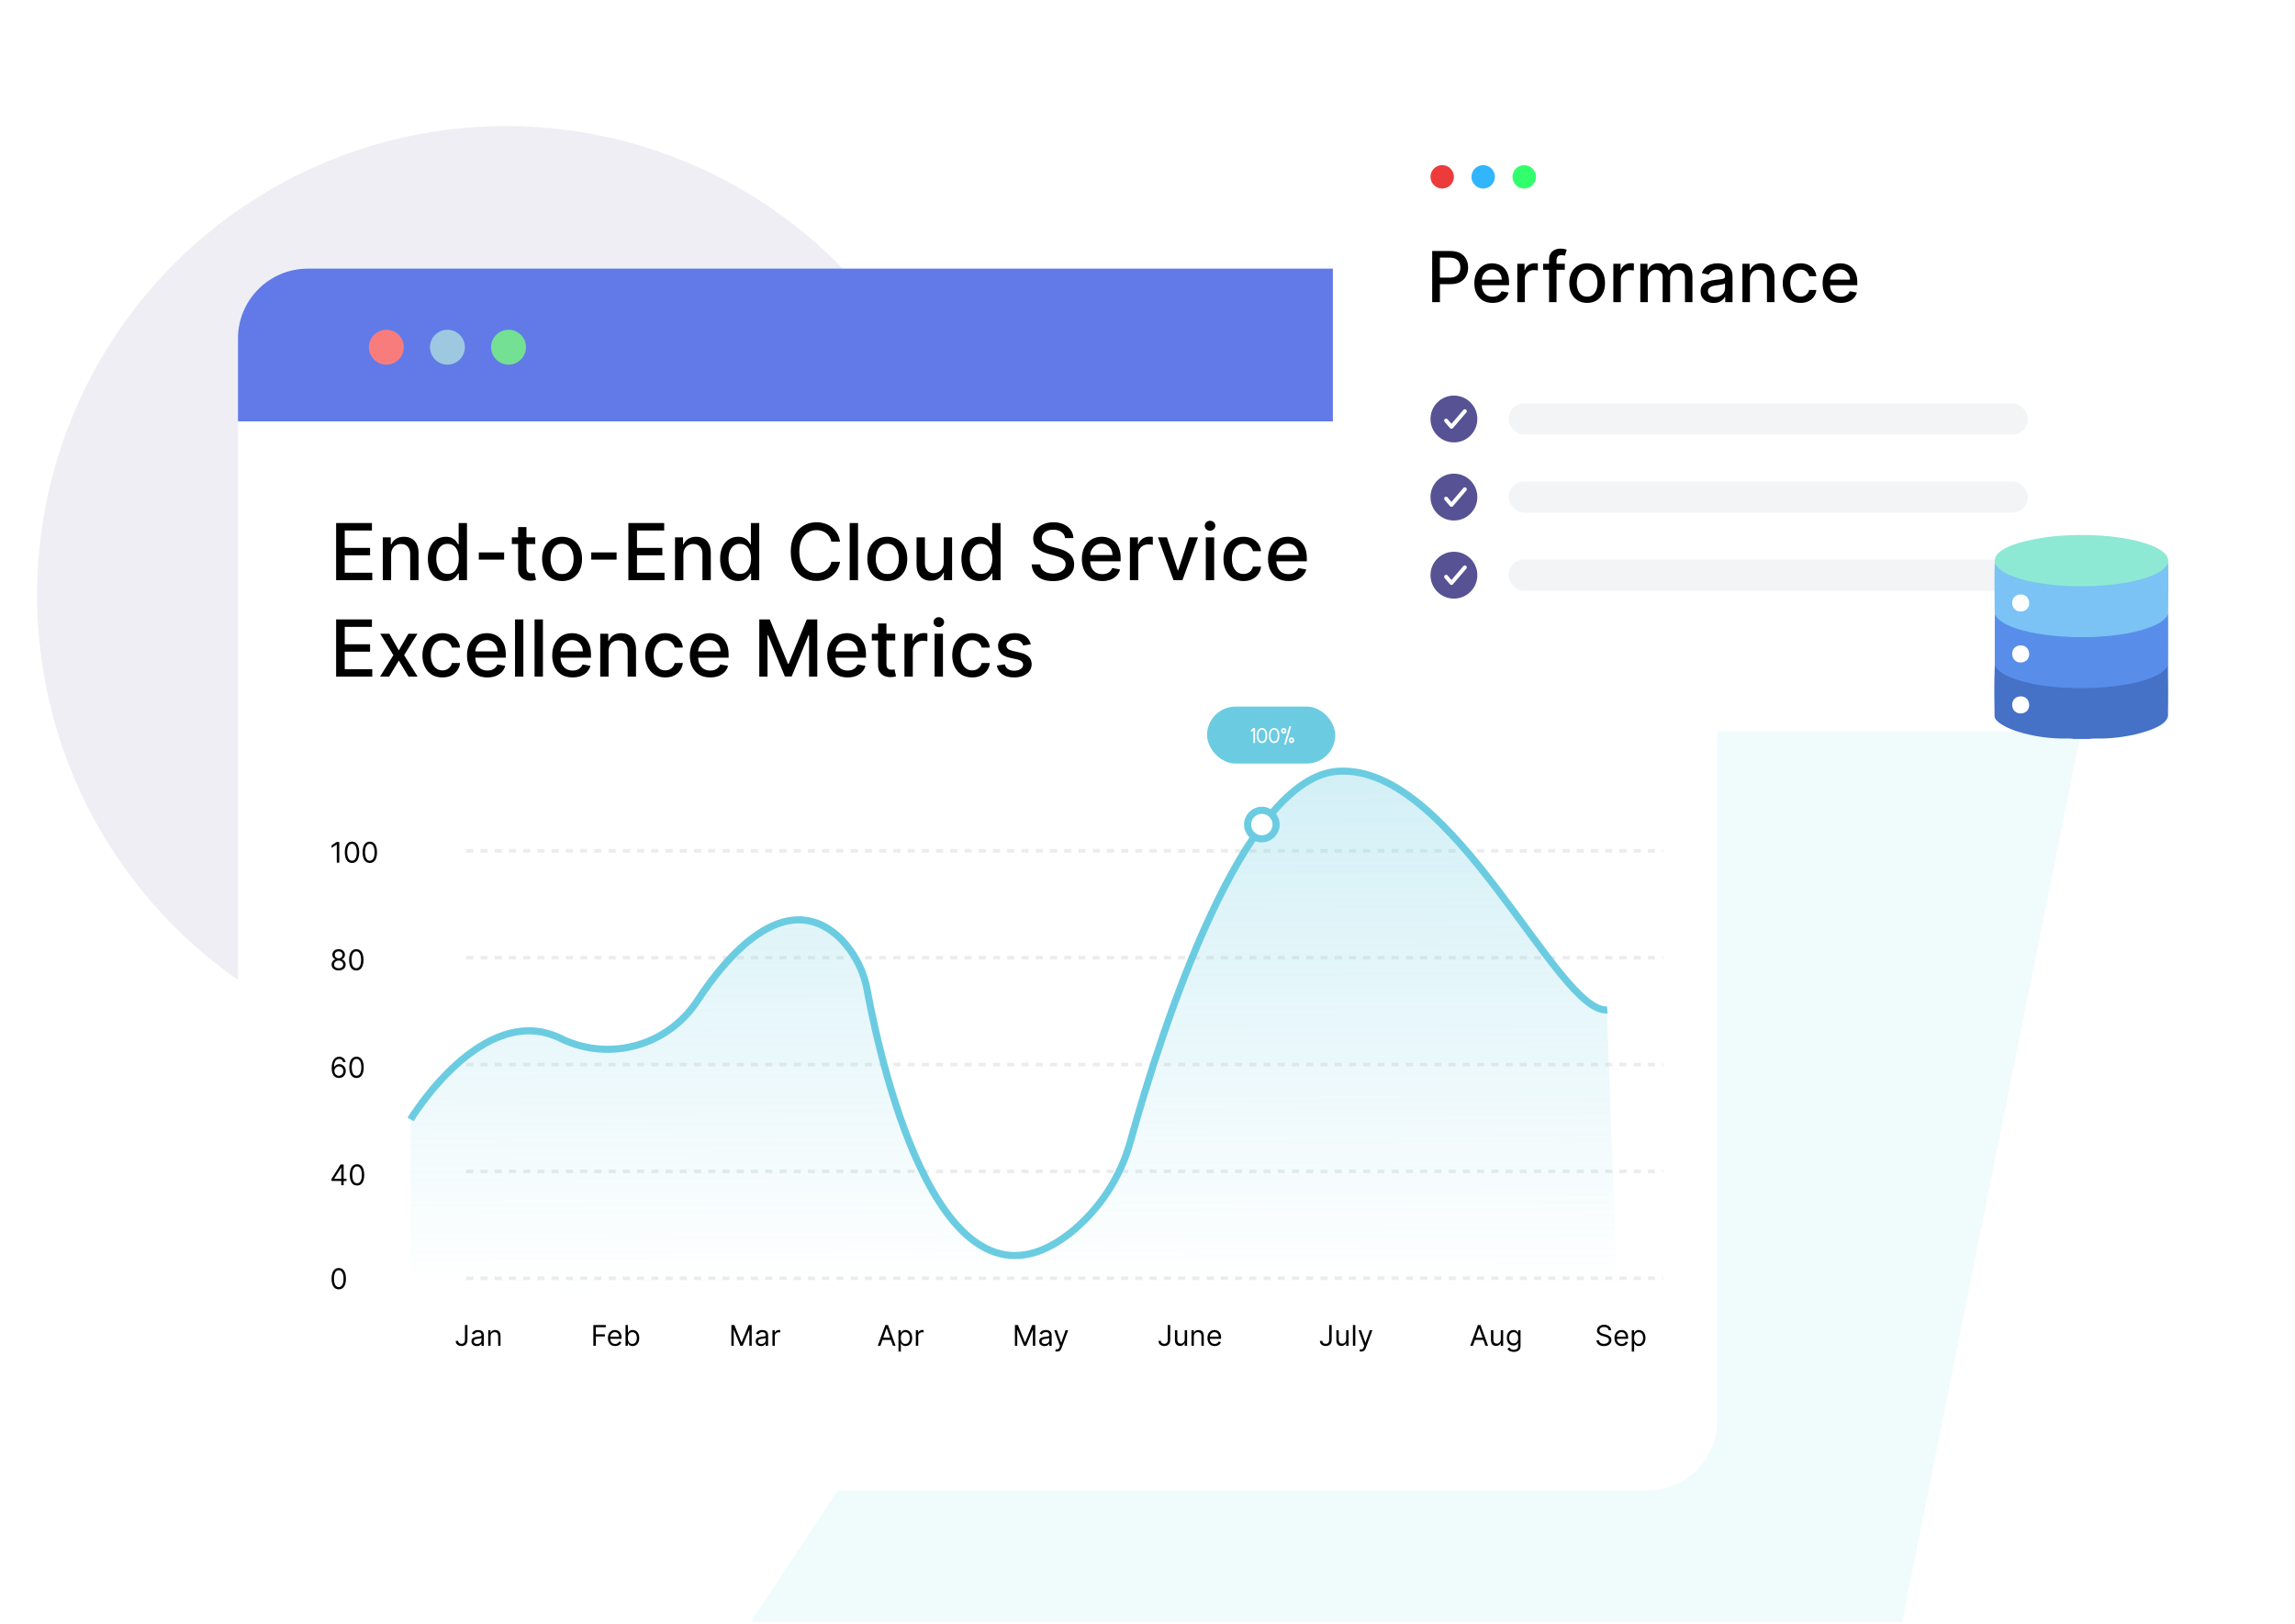 <?xml version="1.0" encoding="UTF-8"?> <svg xmlns="http://www.w3.org/2000/svg" width="619" height="438" viewBox="0 0 619 438" fill="none"><path opacity="0.1" d="M513 437.5L569 159H386L202.5 437.5H513Z" fill="#68D2DF"></path><circle opacity="0.1" cx="126.5" cy="126.5" r="126.5" transform="matrix(-1 0 0 1 263 34)" fill="#565294"></circle><rect x="64.189" y="73.631" width="398.986" height="328.369" rx="18.831" fill="white"></rect><path d="M64.189 91.285C64.189 80.885 72.62 72.454 83.02 72.454H444.343C454.743 72.454 463.174 80.885 463.174 91.285V113.647H64.189V91.285Z" fill="#617AE8"></path><circle cx="104.205" cy="93.639" r="4.708" fill="#F97C7C"></circle><circle cx="120.682" cy="93.639" r="4.708" fill="#9DC8E0"></circle><circle cx="137.159" cy="93.639" r="4.708" fill="#74E093"></circle><path d="M90.659 156.479V141.071H100.318V143.072H92.983V147.767H99.814V149.76H92.983V154.477H100.408V156.479H90.659ZM105.492 149.617V156.479H103.243V144.923H105.402V146.804H105.545C105.811 146.192 106.227 145.7 106.794 145.329C107.365 144.958 108.085 144.773 108.953 144.773C109.74 144.773 110.43 144.938 111.022 145.269C111.614 145.595 112.072 146.082 112.398 146.729C112.724 147.376 112.887 148.176 112.887 149.128V156.479H110.638V149.399C110.638 148.562 110.42 147.907 109.984 147.436C109.547 146.959 108.948 146.721 108.185 146.721C107.664 146.721 107.2 146.834 106.794 147.06C106.392 147.285 106.074 147.616 105.838 148.053C105.608 148.484 105.492 149.006 105.492 149.617ZM120.23 156.704C119.297 156.704 118.465 156.466 117.732 155.99C117.005 155.508 116.433 154.823 116.017 153.936C115.606 153.043 115.4 151.972 115.4 150.723C115.4 149.474 115.608 148.406 116.025 147.518C116.446 146.631 117.023 145.951 117.755 145.48C118.487 145.008 119.317 144.773 120.245 144.773C120.962 144.773 121.539 144.893 121.975 145.134C122.417 145.369 122.758 145.645 122.999 145.961C123.244 146.277 123.435 146.556 123.57 146.796H123.706V141.071H125.955V156.479H123.758V154.68H123.57C123.435 154.926 123.239 155.207 122.983 155.523C122.733 155.839 122.387 156.115 121.945 156.351C121.504 156.586 120.932 156.704 120.23 156.704ZM120.727 154.786C121.374 154.786 121.92 154.615 122.367 154.274C122.818 153.928 123.159 153.449 123.39 152.837C123.625 152.225 123.743 151.513 123.743 150.701C123.743 149.898 123.628 149.196 123.397 148.594C123.167 147.992 122.828 147.524 122.382 147.187C121.935 146.851 121.384 146.683 120.727 146.683C120.049 146.683 119.485 146.859 119.034 147.21C118.582 147.561 118.241 148.04 118.011 148.647C117.785 149.254 117.672 149.938 117.672 150.701C117.672 151.473 117.788 152.168 118.018 152.785C118.249 153.402 118.59 153.891 119.041 154.252C119.498 154.608 120.059 154.786 120.727 154.786ZM135.974 148.993V150.942H129.143V148.993H135.974ZM144.366 144.923V146.729H138.054V144.923H144.366ZM139.747 142.155H141.996V153.086C141.996 153.522 142.061 153.85 142.192 154.071C142.322 154.287 142.49 154.435 142.696 154.515C142.907 154.59 143.135 154.628 143.381 154.628C143.561 154.628 143.719 154.615 143.854 154.59C143.99 154.565 144.095 154.545 144.17 154.53L144.577 156.388C144.446 156.438 144.261 156.489 144.02 156.539C143.779 156.594 143.478 156.624 143.117 156.629C142.525 156.639 141.974 156.534 141.462 156.313C140.951 156.092 140.537 155.751 140.221 155.29C139.905 154.828 139.747 154.249 139.747 153.552V142.155ZM151.598 156.712C150.514 156.712 149.569 156.463 148.761 155.967C147.954 155.47 147.327 154.776 146.881 153.883C146.434 152.99 146.211 151.947 146.211 150.753C146.211 149.555 146.434 148.507 146.881 147.609C147.327 146.711 147.954 146.014 148.761 145.517C149.569 145.021 150.514 144.773 151.598 144.773C152.681 144.773 153.626 145.021 154.434 145.517C155.241 146.014 155.868 146.711 156.315 147.609C156.761 148.507 156.984 149.555 156.984 150.753C156.984 151.947 156.761 152.99 156.315 153.883C155.868 154.776 155.241 155.47 154.434 155.967C153.626 156.463 152.681 156.712 151.598 156.712ZM151.605 154.823C152.307 154.823 152.889 154.638 153.351 154.267C153.812 153.896 154.153 153.402 154.374 152.785C154.599 152.168 154.712 151.488 154.712 150.746C154.712 150.009 154.599 149.332 154.374 148.715C154.153 148.093 153.812 147.594 153.351 147.218C152.889 146.841 152.307 146.653 151.605 146.653C150.898 146.653 150.311 146.841 149.845 147.218C149.383 147.594 149.04 148.093 148.814 148.715C148.593 149.332 148.483 150.009 148.483 150.746C148.483 151.488 148.593 152.168 148.814 152.785C149.04 153.402 149.383 153.896 149.845 154.267C150.311 154.638 150.898 154.823 151.605 154.823ZM166.303 148.993V150.942H159.472V148.993H166.303ZM169.482 156.479V141.071H179.142V143.072H171.807V147.767H178.638V149.76H171.807V154.477H179.232V156.479H169.482ZM184.316 149.617V156.479H182.066V144.923H184.225V146.804H184.368C184.634 146.192 185.05 145.7 185.617 145.329C186.189 144.958 186.909 144.773 187.776 144.773C188.564 144.773 189.253 144.938 189.845 145.269C190.437 145.595 190.896 146.082 191.222 146.729C191.548 147.376 191.711 148.176 191.711 149.128V156.479H189.461V149.399C189.461 148.562 189.243 147.907 188.807 147.436C188.371 146.959 187.771 146.721 187.009 146.721C186.487 146.721 186.023 146.834 185.617 147.06C185.216 147.285 184.897 147.616 184.662 148.053C184.431 148.484 184.316 149.006 184.316 149.617ZM199.053 156.704C198.121 156.704 197.288 156.466 196.556 155.99C195.829 155.508 195.257 154.823 194.841 153.936C194.429 153.043 194.224 151.972 194.224 150.723C194.224 149.474 194.432 148.406 194.848 147.518C195.269 146.631 195.846 145.951 196.578 145.48C197.311 145.008 198.141 144.773 199.068 144.773C199.786 144.773 200.362 144.893 200.799 145.134C201.24 145.369 201.581 145.645 201.822 145.961C202.068 146.277 202.258 146.556 202.394 146.796H202.529V141.071H204.779V156.479H202.582V154.68H202.394C202.258 154.926 202.063 155.207 201.807 155.523C201.556 155.839 201.21 156.115 200.769 156.351C200.327 156.586 199.756 156.704 199.053 156.704ZM199.55 154.786C200.197 154.786 200.744 154.615 201.19 154.274C201.641 153.928 201.982 153.449 202.213 152.837C202.449 152.225 202.567 151.513 202.567 150.701C202.567 149.898 202.451 149.196 202.221 148.594C201.99 147.992 201.651 147.524 201.205 147.187C200.759 146.851 200.207 146.683 199.55 146.683C198.873 146.683 198.309 146.859 197.857 147.21C197.406 147.561 197.065 148.04 196.834 148.647C196.608 149.254 196.496 149.938 196.496 150.701C196.496 151.473 196.611 152.168 196.842 152.785C197.072 153.402 197.413 153.891 197.865 154.252C198.321 154.608 198.883 154.786 199.55 154.786ZM226.573 146.082H224.226C224.136 145.58 223.968 145.139 223.722 144.758C223.476 144.376 223.175 144.053 222.819 143.787C222.463 143.521 222.064 143.321 221.623 143.185C221.186 143.05 220.723 142.982 220.231 142.982C219.343 142.982 218.548 143.205 217.846 143.652C217.149 144.098 216.597 144.752 216.191 145.615C215.79 146.478 215.589 147.531 215.589 148.775C215.589 150.029 215.79 151.087 216.191 151.95C216.597 152.812 217.152 153.464 217.854 153.906C218.556 154.347 219.346 154.568 220.223 154.568C220.71 154.568 221.171 154.502 221.608 154.372C222.049 154.237 222.448 154.039 222.804 153.778C223.16 153.517 223.461 153.198 223.707 152.822C223.957 152.441 224.131 152.005 224.226 151.513L226.573 151.521C226.448 152.278 226.204 152.975 225.843 153.612C225.487 154.244 225.028 154.791 224.467 155.252C223.91 155.709 223.273 156.062 222.556 156.313C221.838 156.564 221.056 156.689 220.208 156.689C218.874 156.689 217.686 156.373 216.642 155.741C215.599 155.104 214.777 154.194 214.175 153.01C213.578 151.827 213.28 150.415 213.28 148.775C213.28 147.13 213.581 145.718 214.182 144.539C214.784 143.356 215.607 142.448 216.65 141.816C217.693 141.179 218.879 140.861 220.208 140.861C221.026 140.861 221.788 140.978 222.495 141.214C223.208 141.445 223.847 141.786 224.414 142.237C224.981 142.684 225.45 143.23 225.821 143.877C226.192 144.519 226.443 145.254 226.573 146.082ZM231.424 141.071V156.479H229.174V141.071H231.424ZM239.317 156.712C238.234 156.712 237.288 156.463 236.481 155.967C235.673 155.47 235.047 154.776 234.6 153.883C234.154 152.99 233.931 151.947 233.931 150.753C233.931 149.555 234.154 148.507 234.6 147.609C235.047 146.711 235.673 146.014 236.481 145.517C237.288 145.021 238.234 144.773 239.317 144.773C240.4 144.773 241.346 145.021 242.153 145.517C242.961 146.014 243.588 146.711 244.034 147.609C244.481 148.507 244.704 149.555 244.704 150.753C244.704 151.947 244.481 152.99 244.034 153.883C243.588 154.776 242.961 155.47 242.153 155.967C241.346 156.463 240.4 156.712 239.317 156.712ZM239.325 154.823C240.027 154.823 240.609 154.638 241.07 154.267C241.531 153.896 241.873 153.402 242.093 152.785C242.319 152.168 242.432 151.488 242.432 150.746C242.432 150.009 242.319 149.332 242.093 148.715C241.873 148.093 241.531 147.594 241.07 147.218C240.609 146.841 240.027 146.653 239.325 146.653C238.618 146.653 238.031 146.841 237.564 147.218C237.103 147.594 236.759 148.093 236.534 148.715C236.313 149.332 236.203 150.009 236.203 150.746C236.203 151.488 236.313 152.168 236.534 152.785C236.759 153.402 237.103 153.896 237.564 154.267C238.031 154.638 238.618 154.823 239.325 154.823ZM254.535 151.686V144.923H256.791V156.479H254.58V154.477H254.459C254.193 155.094 253.767 155.608 253.18 156.02C252.599 156.426 251.874 156.629 251.006 156.629C250.264 156.629 249.607 156.466 249.035 156.14C248.468 155.809 248.022 155.32 247.696 154.673C247.375 154.026 247.215 153.226 247.215 152.273V144.923H249.464V152.002C249.464 152.79 249.682 153.417 250.118 153.883C250.555 154.349 251.122 154.583 251.819 154.583C252.24 154.583 252.659 154.477 253.075 154.267C253.496 154.056 253.845 153.738 254.121 153.311C254.402 152.885 254.54 152.343 254.535 151.686ZM264.14 156.704C263.207 156.704 262.374 156.466 261.642 155.99C260.915 155.508 260.343 154.823 259.927 153.936C259.515 153.043 259.31 151.972 259.31 150.723C259.31 149.474 259.518 148.406 259.934 147.518C260.356 146.631 260.932 145.951 261.665 145.48C262.397 145.008 263.227 144.773 264.155 144.773C264.872 144.773 265.449 144.893 265.885 145.134C266.326 145.369 266.667 145.645 266.908 145.961C267.154 146.277 267.345 146.556 267.48 146.796H267.615V141.071H269.865V156.479H267.668V154.68H267.48C267.345 154.926 267.149 155.207 266.893 155.523C266.642 155.839 266.296 156.115 265.855 156.351C265.414 156.586 264.842 156.704 264.14 156.704ZM264.636 154.786C265.283 154.786 265.83 154.615 266.276 154.274C266.728 153.928 267.069 153.449 267.299 152.837C267.535 152.225 267.653 151.513 267.653 150.701C267.653 149.898 267.538 149.196 267.307 148.594C267.076 147.992 266.738 147.524 266.291 147.187C265.845 146.851 265.293 146.683 264.636 146.683C263.959 146.683 263.395 146.859 262.944 147.21C262.492 147.561 262.151 148.04 261.92 148.647C261.695 149.254 261.582 149.938 261.582 150.701C261.582 151.473 261.697 152.168 261.928 152.785C262.159 153.402 262.5 153.891 262.951 154.252C263.407 154.608 263.969 154.786 264.636 154.786ZM287.266 145.119C287.185 144.406 286.854 143.855 286.273 143.464C285.691 143.067 284.959 142.869 284.076 142.869C283.444 142.869 282.897 142.97 282.436 143.17C281.974 143.366 281.616 143.637 281.36 143.983C281.109 144.324 280.984 144.712 280.984 145.149C280.984 145.515 281.069 145.831 281.24 146.097C281.415 146.362 281.643 146.586 281.924 146.766C282.21 146.942 282.516 147.09 282.842 147.21C283.168 147.325 283.482 147.421 283.783 147.496L285.287 147.887C285.779 148.007 286.283 148.17 286.799 148.376C287.316 148.582 287.795 148.853 288.236 149.189C288.678 149.525 289.034 149.941 289.305 150.437C289.58 150.934 289.718 151.528 289.718 152.22C289.718 153.093 289.493 153.868 289.041 154.545C288.595 155.222 287.945 155.756 287.093 156.147C286.245 156.539 285.219 156.734 284.016 156.734C282.862 156.734 281.864 156.551 281.022 156.185C280.179 155.819 279.519 155.3 279.043 154.628C278.567 153.951 278.303 153.148 278.253 152.22H280.585C280.63 152.777 280.811 153.241 281.127 153.612C281.448 153.978 281.857 154.252 282.353 154.432C282.855 154.608 283.404 154.696 284.001 154.696C284.658 154.696 285.242 154.593 285.754 154.387C286.27 154.176 286.676 153.886 286.972 153.514C287.268 153.138 287.416 152.699 287.416 152.198C287.416 151.741 287.286 151.368 287.025 151.077C286.769 150.786 286.421 150.545 285.979 150.355C285.543 150.164 285.049 149.996 284.497 149.851L282.677 149.354C281.443 149.018 280.465 148.524 279.743 147.872C279.025 147.22 278.667 146.357 278.667 145.284C278.667 144.396 278.908 143.622 279.389 142.959C279.871 142.297 280.523 141.783 281.345 141.417C282.168 141.046 283.095 140.861 284.129 140.861C285.172 140.861 286.092 141.044 286.89 141.41C287.692 141.776 288.324 142.28 288.785 142.922C289.247 143.559 289.488 144.291 289.508 145.119H287.266ZM297.296 156.712C296.157 156.712 295.177 156.468 294.354 155.982C293.537 155.49 292.905 154.801 292.459 153.913C292.017 153.02 291.797 151.975 291.797 150.776C291.797 149.592 292.017 148.549 292.459 147.646C292.905 146.744 293.527 146.039 294.324 145.532C295.127 145.026 296.065 144.773 297.138 144.773C297.79 144.773 298.422 144.88 299.034 145.096C299.646 145.312 300.195 145.65 300.681 146.112C301.168 146.573 301.552 147.172 301.832 147.91C302.113 148.642 302.254 149.532 302.254 150.58V151.378H293.068V149.693H300.049C300.049 149.101 299.929 148.577 299.688 148.12C299.448 147.659 299.109 147.295 298.673 147.029C298.241 146.764 297.735 146.631 297.153 146.631C296.521 146.631 295.969 146.786 295.498 147.097C295.031 147.403 294.67 147.804 294.415 148.301C294.164 148.792 294.038 149.327 294.038 149.903V151.22C294.038 151.992 294.174 152.649 294.445 153.191C294.721 153.733 295.104 154.146 295.596 154.432C296.087 154.713 296.661 154.854 297.318 154.854C297.745 154.854 298.134 154.793 298.485 154.673C298.836 154.548 299.139 154.362 299.395 154.116C299.651 153.871 299.846 153.567 299.982 153.206L302.111 153.59C301.94 154.217 301.634 154.766 301.193 155.237C300.757 155.704 300.207 156.067 299.545 156.328C298.888 156.584 298.139 156.712 297.296 156.712ZM304.749 156.479V144.923H306.924V146.759H307.044C307.255 146.137 307.626 145.648 308.157 145.292C308.694 144.931 309.301 144.75 309.978 144.75C310.118 144.75 310.284 144.755 310.475 144.765C310.67 144.775 310.823 144.788 310.933 144.803V146.954C310.843 146.929 310.683 146.902 310.452 146.871C310.221 146.836 309.991 146.819 309.76 146.819C309.228 146.819 308.754 146.932 308.338 147.157C307.927 147.378 307.601 147.687 307.36 148.083C307.119 148.474 306.999 148.92 306.999 149.422V156.479H304.749ZM323.117 144.923L318.927 156.479H316.519L312.321 144.923H314.736L317.663 153.815H317.783L320.702 144.923H323.117ZM325.231 156.479V144.923H327.481V156.479H325.231ZM326.367 143.14C325.976 143.14 325.64 143.01 325.359 142.749C325.083 142.483 324.945 142.167 324.945 141.801C324.945 141.43 325.083 141.114 325.359 140.853C325.64 140.587 325.976 140.454 326.367 140.454C326.758 140.454 327.092 140.587 327.368 140.853C327.649 141.114 327.789 141.43 327.789 141.801C327.789 142.167 327.649 142.483 327.368 142.749C327.092 143.01 326.758 143.14 326.367 143.14ZM335.374 156.712C334.256 156.712 333.293 156.458 332.485 155.952C331.683 155.44 331.066 154.736 330.635 153.838C330.203 152.94 329.988 151.912 329.988 150.753C329.988 149.58 330.208 148.544 330.65 147.646C331.091 146.744 331.713 146.039 332.515 145.532C333.318 145.026 334.263 144.773 335.352 144.773C336.229 144.773 337.012 144.936 337.699 145.262C338.386 145.583 338.94 146.034 339.361 146.616C339.788 147.197 340.041 147.877 340.121 148.654H337.932C337.812 148.113 337.536 147.646 337.105 147.255C336.678 146.864 336.106 146.668 335.389 146.668C334.762 146.668 334.213 146.834 333.742 147.165C333.275 147.491 332.912 147.957 332.651 148.564C332.39 149.166 332.26 149.878 332.26 150.701C332.26 151.543 332.388 152.271 332.643 152.882C332.899 153.494 333.26 153.968 333.727 154.304C334.198 154.64 334.752 154.808 335.389 154.808C335.816 154.808 336.202 154.731 336.548 154.575C336.899 154.415 337.192 154.186 337.428 153.891C337.669 153.595 337.837 153.239 337.932 152.822H340.121C340.041 153.57 339.798 154.237 339.392 154.823C338.985 155.41 338.441 155.872 337.759 156.208C337.082 156.544 336.287 156.712 335.374 156.712ZM347.507 156.712C346.369 156.712 345.388 156.468 344.566 155.982C343.748 155.49 343.116 154.801 342.67 153.913C342.228 153.02 342.008 151.975 342.008 150.776C342.008 149.592 342.228 148.549 342.67 147.646C343.116 146.744 343.738 146.039 344.535 145.532C345.338 145.026 346.276 144.773 347.349 144.773C348.001 144.773 348.633 144.88 349.245 145.096C349.857 145.312 350.406 145.65 350.892 146.112C351.379 146.573 351.763 147.172 352.044 147.91C352.324 148.642 352.465 149.532 352.465 150.58V151.378H343.279V149.693H350.261C350.261 149.101 350.14 148.577 349.899 148.12C349.659 147.659 349.32 147.295 348.884 147.029C348.452 146.764 347.946 146.631 347.364 146.631C346.732 146.631 346.181 146.786 345.709 147.097C345.243 147.403 344.882 147.804 344.626 148.301C344.375 148.792 344.25 149.327 344.25 149.903V151.22C344.25 151.992 344.385 152.649 344.656 153.191C344.932 153.733 345.315 154.146 345.807 154.432C346.298 154.713 346.873 154.854 347.53 154.854C347.956 154.854 348.345 154.793 348.696 154.673C349.047 154.548 349.35 154.362 349.606 154.116C349.862 153.871 350.057 153.567 350.193 153.206L352.322 153.59C352.151 154.217 351.845 154.766 351.404 155.237C350.968 155.704 350.419 156.067 349.756 156.328C349.099 156.584 348.35 156.712 347.507 156.712ZM90.659 182.479V167.071H100.318V169.072H92.983V173.767H99.814V175.76H92.983V180.477H100.408V182.479H90.659ZM105.018 170.923L107.569 175.422L110.142 170.923H112.602L108.998 176.701L112.632 182.479H110.172L107.569 178.16L104.973 182.479H102.506L106.102 176.701L102.551 170.923H105.018ZM119.323 182.712C118.205 182.712 117.242 182.458 116.435 181.952C115.632 181.44 115.015 180.736 114.584 179.838C114.153 178.94 113.937 177.912 113.937 176.753C113.937 175.58 114.158 174.544 114.599 173.646C115.04 172.744 115.662 172.039 116.465 171.532C117.267 171.026 118.213 170.773 119.301 170.773C120.179 170.773 120.961 170.936 121.648 171.262C122.335 171.583 122.889 172.034 123.311 172.616C123.737 173.197 123.99 173.877 124.071 174.654H121.881C121.761 174.113 121.485 173.646 121.054 173.255C120.627 172.864 120.056 172.668 119.339 172.668C118.712 172.668 118.162 172.834 117.691 173.165C117.225 173.491 116.861 173.957 116.6 174.564C116.339 175.166 116.209 175.878 116.209 176.701C116.209 177.543 116.337 178.271 116.593 178.882C116.848 179.494 117.209 179.968 117.676 180.304C118.147 180.64 118.702 180.808 119.339 180.808C119.765 180.808 120.151 180.731 120.497 180.575C120.848 180.415 121.142 180.186 121.377 179.891C121.618 179.595 121.786 179.239 121.881 178.822H124.071C123.99 179.57 123.747 180.237 123.341 180.823C122.935 181.41 122.39 181.872 121.708 182.208C121.031 182.544 120.236 182.712 119.323 182.712ZM131.456 182.712C130.318 182.712 129.337 182.468 128.515 181.982C127.697 181.49 127.065 180.801 126.619 179.913C126.178 179.02 125.957 177.975 125.957 176.776C125.957 175.592 126.178 174.549 126.619 173.646C127.065 172.744 127.687 172.039 128.485 171.532C129.287 171.026 130.225 170.773 131.298 170.773C131.95 170.773 132.582 170.88 133.194 171.096C133.806 171.312 134.355 171.65 134.842 172.112C135.328 172.573 135.712 173.172 135.993 173.91C136.274 174.642 136.414 175.532 136.414 176.58V177.378H127.228V175.693H134.21C134.21 175.101 134.089 174.577 133.849 174.12C133.608 173.659 133.269 173.295 132.833 173.029C132.402 172.764 131.895 172.631 131.313 172.631C130.681 172.631 130.13 172.786 129.658 173.097C129.192 173.403 128.831 173.804 128.575 174.301C128.324 174.792 128.199 175.327 128.199 175.903V177.22C128.199 177.992 128.334 178.649 128.605 179.191C128.881 179.733 129.265 180.146 129.756 180.432C130.248 180.713 130.822 180.854 131.479 180.854C131.905 180.854 132.294 180.793 132.645 180.673C132.996 180.548 133.3 180.362 133.555 180.116C133.811 179.871 134.007 179.567 134.142 179.206L136.271 179.59C136.101 180.217 135.795 180.766 135.353 181.237C134.917 181.704 134.368 182.067 133.706 182.328C133.049 182.584 132.299 182.712 131.456 182.712ZM141.159 167.071V182.479H138.91V167.071H141.159ZM146.435 167.071V182.479H144.185V167.071H146.435ZM154.441 182.712C153.303 182.712 152.322 182.468 151.5 181.982C150.682 181.49 150.05 180.801 149.604 179.913C149.163 179.02 148.942 177.975 148.942 176.776C148.942 175.592 149.163 174.549 149.604 173.646C150.05 172.744 150.672 172.039 151.47 171.532C152.272 171.026 153.21 170.773 154.283 170.773C154.935 170.773 155.567 170.88 156.179 171.096C156.791 171.312 157.34 171.65 157.827 172.112C158.313 172.573 158.697 173.172 158.978 173.91C159.259 174.642 159.399 175.532 159.399 176.58V177.378H150.213V175.693H157.195C157.195 175.101 157.074 174.577 156.834 174.12C156.593 173.659 156.254 173.295 155.818 173.029C155.387 172.764 154.88 172.631 154.298 172.631C153.666 172.631 153.115 172.786 152.643 173.097C152.177 173.403 151.816 173.804 151.56 174.301C151.309 174.792 151.184 175.327 151.184 175.903V177.22C151.184 177.992 151.319 178.649 151.59 179.191C151.866 179.733 152.25 180.146 152.741 180.432C153.233 180.713 153.807 180.854 154.464 180.854C154.89 180.854 155.279 180.793 155.63 180.673C155.981 180.548 156.285 180.362 156.54 180.116C156.796 179.871 156.992 179.567 157.127 179.206L159.256 179.59C159.086 180.217 158.78 180.766 158.338 181.237C157.902 181.704 157.353 182.067 156.691 182.328C156.034 182.584 155.284 182.712 154.441 182.712ZM164.144 175.617V182.479H161.895V170.923H164.054V172.804H164.197C164.463 172.192 164.879 171.7 165.446 171.329C166.018 170.958 166.737 170.773 167.605 170.773C168.392 170.773 169.082 170.938 169.674 171.269C170.266 171.595 170.725 172.082 171.051 172.729C171.377 173.376 171.54 174.176 171.54 175.128V182.479H169.29V175.399C169.29 174.562 169.072 173.907 168.636 173.436C168.199 172.959 167.6 172.721 166.838 172.721C166.316 172.721 165.852 172.834 165.446 173.06C165.045 173.285 164.726 173.616 164.49 174.053C164.26 174.484 164.144 175.006 164.144 175.617ZM179.424 182.712C178.305 182.712 177.342 182.458 176.535 181.952C175.732 181.44 175.116 180.736 174.684 179.838C174.253 178.94 174.037 177.912 174.037 176.753C174.037 175.58 174.258 174.544 174.699 173.646C175.141 172.744 175.763 172.039 176.565 171.532C177.367 171.026 178.313 170.773 179.401 170.773C180.279 170.773 181.061 170.936 181.748 171.262C182.436 171.583 182.99 172.034 183.411 172.616C183.837 173.197 184.091 173.877 184.171 174.654H181.982C181.861 174.113 181.585 173.646 181.154 173.255C180.728 172.864 180.156 172.668 179.439 172.668C178.812 172.668 178.263 172.834 177.791 173.165C177.325 173.491 176.961 173.957 176.7 174.564C176.44 175.166 176.309 175.878 176.309 176.701C176.309 177.543 176.437 178.271 176.693 178.882C176.949 179.494 177.31 179.968 177.776 180.304C178.248 180.64 178.802 180.808 179.439 180.808C179.865 180.808 180.251 180.731 180.597 180.575C180.948 180.415 181.242 180.186 181.478 179.891C181.718 179.595 181.886 179.239 181.982 178.822H184.171C184.091 179.57 183.847 180.237 183.441 180.823C183.035 181.41 182.491 181.872 181.809 182.208C181.132 182.544 180.337 182.712 179.424 182.712ZM191.557 182.712C190.418 182.712 189.438 182.468 188.615 181.982C187.798 181.49 187.166 180.801 186.719 179.913C186.278 179.02 186.057 177.975 186.057 176.776C186.057 175.592 186.278 174.549 186.719 173.646C187.166 172.744 187.788 172.039 188.585 171.532C189.388 171.026 190.325 170.773 191.399 170.773C192.051 170.773 192.683 170.88 193.295 171.096C193.906 171.312 194.456 171.65 194.942 172.112C195.429 172.573 195.812 173.172 196.093 173.91C196.374 174.642 196.514 175.532 196.514 176.58V177.378H187.329V175.693H194.31C194.31 175.101 194.19 174.577 193.949 174.12C193.708 173.659 193.37 173.295 192.933 173.029C192.502 172.764 191.996 172.631 191.414 172.631C190.782 172.631 190.23 172.786 189.759 173.097C189.292 173.403 188.931 173.804 188.675 174.301C188.425 174.792 188.299 175.327 188.299 175.903V177.22C188.299 177.992 188.435 178.649 188.705 179.191C188.981 179.733 189.365 180.146 189.856 180.432C190.348 180.713 190.922 180.854 191.579 180.854C192.006 180.854 192.394 180.793 192.745 180.673C193.096 180.548 193.4 180.362 193.656 180.116C193.911 179.871 194.107 179.567 194.242 179.206L196.371 179.59C196.201 180.217 195.895 180.766 195.454 181.237C195.017 181.704 194.468 182.067 193.806 182.328C193.149 182.584 192.399 182.712 191.557 182.712ZM204.797 167.071H207.619L212.524 179.048H212.704L217.609 167.071H220.43V182.479H218.219V171.329H218.076L213.532 182.456H211.696L207.152 171.322H207.009V182.479H204.797V167.071ZM228.61 182.712C227.471 182.712 226.491 182.468 225.668 181.982C224.851 181.49 224.219 180.801 223.773 179.913C223.331 179.02 223.11 177.975 223.11 176.776C223.11 175.592 223.331 174.549 223.773 173.646C224.219 172.744 224.841 172.039 225.638 171.532C226.441 171.026 227.379 170.773 228.452 170.773C229.104 170.773 229.736 170.88 230.348 171.096C230.96 171.312 231.509 171.65 231.995 172.112C232.482 172.573 232.865 173.172 233.146 173.91C233.427 174.642 233.568 175.532 233.568 176.58V177.378H224.382V175.693H231.363C231.363 175.101 231.243 174.577 231.002 174.12C230.762 173.659 230.423 173.295 229.987 173.029C229.555 172.764 229.049 172.631 228.467 172.631C227.835 172.631 227.283 172.786 226.812 173.097C226.345 173.403 225.984 173.804 225.729 174.301C225.478 174.792 225.352 175.327 225.352 175.903V177.22C225.352 177.992 225.488 178.649 225.759 179.191C226.034 179.733 226.418 180.146 226.91 180.432C227.401 180.713 227.975 180.854 228.632 180.854C229.059 180.854 229.447 180.793 229.799 180.673C230.15 180.548 230.453 180.362 230.709 180.116C230.965 179.871 231.16 179.567 231.296 179.206L233.425 179.59C233.254 180.217 232.948 180.766 232.507 181.237C232.071 181.704 231.521 182.067 230.859 182.328C230.202 182.584 229.452 182.712 228.61 182.712ZM241.457 170.923V172.729H235.146V170.923H241.457ZM236.838 168.155H239.088V179.086C239.088 179.522 239.153 179.85 239.283 180.071C239.414 180.287 239.582 180.435 239.787 180.515C239.998 180.59 240.226 180.628 240.472 180.628C240.653 180.628 240.811 180.615 240.946 180.59C241.081 180.565 241.187 180.545 241.262 180.53L241.668 182.388C241.538 182.438 241.352 182.489 241.111 182.539C240.871 182.594 240.57 182.624 240.209 182.629C239.617 182.639 239.065 182.534 238.554 182.313C238.042 182.092 237.628 181.751 237.312 181.29C236.996 180.828 236.838 180.249 236.838 179.552V168.155ZM243.946 182.479V170.923H246.12V172.759H246.24C246.451 172.137 246.822 171.648 247.354 171.292C247.89 170.931 248.497 170.75 249.174 170.75C249.315 170.75 249.48 170.755 249.671 170.765C249.866 170.775 250.019 170.788 250.13 170.803V172.954C250.039 172.929 249.879 172.902 249.648 172.871C249.418 172.836 249.187 172.819 248.956 172.819C248.425 172.819 247.951 172.932 247.534 173.157C247.123 173.378 246.797 173.687 246.556 174.083C246.316 174.474 246.195 174.92 246.195 175.422V182.479H243.946ZM252.076 182.479V170.923H254.326V182.479H252.076ZM253.212 169.14C252.821 169.14 252.485 169.01 252.204 168.749C251.928 168.483 251.79 168.167 251.79 167.801C251.79 167.43 251.928 167.114 252.204 166.853C252.485 166.587 252.821 166.454 253.212 166.454C253.604 166.454 253.937 166.587 254.213 166.853C254.494 167.114 254.634 167.43 254.634 167.801C254.634 168.167 254.494 168.483 254.213 168.749C253.937 169.01 253.604 169.14 253.212 169.14ZM262.219 182.712C261.101 182.712 260.138 182.458 259.331 181.952C258.528 181.44 257.911 180.736 257.48 179.838C257.049 178.94 256.833 177.912 256.833 176.753C256.833 175.58 257.054 174.544 257.495 173.646C257.936 172.744 258.558 172.039 259.361 171.532C260.163 171.026 261.108 170.773 262.197 170.773C263.075 170.773 263.857 170.936 264.544 171.262C265.231 171.583 265.785 172.034 266.207 172.616C266.633 173.197 266.886 173.877 266.966 174.654H264.777C264.657 174.113 264.381 173.646 263.95 173.255C263.523 172.864 262.952 172.668 262.234 172.668C261.608 172.668 261.058 172.834 260.587 173.165C260.12 173.491 259.757 173.957 259.496 174.564C259.235 175.166 259.105 175.878 259.105 176.701C259.105 177.543 259.233 178.271 259.489 178.882C259.744 179.494 260.105 179.968 260.572 180.304C261.043 180.64 261.597 180.808 262.234 180.808C262.661 180.808 263.047 180.731 263.393 180.575C263.744 180.415 264.037 180.186 264.273 179.891C264.514 179.595 264.682 179.239 264.777 178.822H266.966C266.886 179.57 266.643 180.237 266.237 180.823C265.83 181.41 265.286 181.872 264.604 182.208C263.927 182.544 263.132 182.712 262.219 182.712ZM278.031 173.744L275.992 174.105C275.907 173.844 275.772 173.596 275.586 173.36C275.406 173.125 275.16 172.932 274.849 172.781C274.538 172.631 274.149 172.556 273.683 172.556C273.046 172.556 272.514 172.698 272.088 172.984C271.662 173.265 271.448 173.629 271.448 174.075C271.448 174.461 271.591 174.772 271.877 175.008C272.163 175.244 272.625 175.437 273.261 175.587L275.097 176.009C276.16 176.254 276.953 176.633 277.474 177.145C277.996 177.656 278.257 178.321 278.257 179.138C278.257 179.83 278.056 180.447 277.655 180.989C277.259 181.526 276.705 181.947 275.992 182.253C275.285 182.559 274.465 182.712 273.532 182.712C272.238 182.712 271.183 182.436 270.365 181.884C269.548 181.327 269.046 180.538 268.86 179.514L271.035 179.183C271.17 179.75 271.448 180.179 271.87 180.47C272.291 180.756 272.84 180.899 273.517 180.899C274.255 180.899 274.844 180.746 275.285 180.44C275.727 180.129 275.947 179.75 275.947 179.304C275.947 178.943 275.812 178.639 275.541 178.393C275.275 178.148 274.866 177.962 274.315 177.837L272.359 177.408C271.28 177.162 270.483 176.771 269.966 176.234C269.455 175.698 269.199 175.018 269.199 174.196C269.199 173.513 269.39 172.917 269.771 172.405C270.152 171.893 270.679 171.495 271.351 171.209C272.023 170.918 272.793 170.773 273.66 170.773C274.909 170.773 275.892 171.043 276.609 171.585C277.326 172.122 277.8 172.841 278.031 173.744Z" fill="black"></path><line x1="125.746" y1="229.475" x2="448.523" y2="229.475" stroke="#ECECEC" stroke-width="0.961" stroke-dasharray="1.92 1.92"></line><line x1="125.746" y1="258.295" x2="448.523" y2="258.295" stroke="#ECECEC" stroke-width="0.961" stroke-dasharray="1.92 1.92"></line><line x1="125.746" y1="287.114" x2="448.523" y2="287.114" stroke="#ECECEC" stroke-width="0.961" stroke-dasharray="1.92 1.92"></line><line x1="125.746" y1="315.933" x2="448.523" y2="315.933" stroke="#ECECEC" stroke-width="0.961" stroke-dasharray="1.92 1.92"></line><line x1="125.746" y1="344.753" x2="448.523" y2="344.753" stroke="#ECECEC" stroke-width="0.961" stroke-dasharray="1.92 1.92"></line><path d="M433.425 273.005C419.931 273.917 392.16 207.319 360.95 208.969C335.093 210.403 313.503 277.567 304.884 307.716C302.233 317.536 296.534 326.266 288.604 332.653C254.13 359.501 237.98 289.209 233.932 267.922C233.003 262.322 230.285 257.171 226.184 253.238C211.515 239.727 195.714 258.625 188.009 270.355C184.222 276.119 178.489 280.336 171.852 282.242C165.215 284.147 158.113 283.613 151.836 280.738L151.227 280.477C130.159 270.355 110.745 302.199 110.745 302.199V353.997H275.064H436.404L433.425 273.005Z" fill="url(#paint0_linear_1501_2245)"></path><path d="M110.745 301.911C110.745 301.911 130.165 269.751 151.239 280.063L151.849 280.369C158.135 283.255 165.243 283.788 171.887 281.873C178.532 279.957 184.274 275.72 188.076 269.926C195.783 258.128 211.545 239.34 226.219 252.666C230.322 256.639 233.04 261.834 233.969 267.479C238.018 288.977 254.172 359.588 288.658 332.541C296.616 326.151 302.337 317.38 304.986 307.503C313.433 277.223 335.204 209.409 361.068 208.01C392.244 206.306 420.024 273.553 433.522 272.373" stroke="#6BCCE1" stroke-width="1.921" stroke-miterlimit="10"></path><circle cx="340.339" cy="222.388" r="3.843" fill="white" stroke="#6BCCE1" stroke-width="1.921"></circle><path d="M91.509 227.075V232.664H90.832V227.784H90.8L89.435 228.69V228.003L90.832 227.075H91.509ZM94.94 232.74C94.529 232.74 94.178 232.628 93.889 232.405C93.6 232.179 93.379 231.852 93.226 231.425C93.073 230.995 92.997 230.477 92.997 229.869C92.997 229.265 93.073 228.749 93.226 228.322C93.381 227.892 93.603 227.565 93.892 227.339C94.183 227.112 94.532 226.998 94.94 226.998C95.347 226.998 95.696 227.112 95.985 227.339C96.276 227.565 96.498 227.892 96.651 228.322C96.806 228.749 96.883 229.265 96.883 229.869C96.883 230.477 96.806 230.995 96.654 231.425C96.501 231.852 96.28 232.179 95.99 232.405C95.701 232.628 95.351 232.74 94.94 232.74ZM94.94 232.14C95.347 232.14 95.664 231.943 95.89 231.55C96.115 231.157 96.228 230.597 96.228 229.869C96.228 229.385 96.176 228.973 96.072 228.633C95.971 228.293 95.823 228.033 95.63 227.855C95.439 227.677 95.209 227.588 94.94 227.588C94.536 227.588 94.22 227.787 93.993 228.185C93.765 228.582 93.652 229.143 93.652 229.869C93.652 230.353 93.703 230.764 93.805 231.103C93.906 231.441 94.053 231.699 94.244 231.875C94.437 232.052 94.669 232.14 94.94 232.14ZM99.743 232.74C99.332 232.74 98.982 232.628 98.692 232.405C98.403 232.179 98.182 231.852 98.029 231.425C97.876 230.995 97.8 230.477 97.8 229.869C97.8 229.265 97.876 228.749 98.029 228.322C98.184 227.892 98.406 227.565 98.695 227.339C98.986 227.112 99.335 226.998 99.743 226.998C100.151 226.998 100.499 227.112 100.788 227.339C101.079 227.565 101.301 227.892 101.454 228.322C101.609 228.749 101.686 229.265 101.686 229.869C101.686 230.477 101.61 230.995 101.457 231.425C101.304 231.852 101.083 232.179 100.794 232.405C100.504 232.628 100.154 232.74 99.743 232.74ZM99.743 232.14C100.151 232.14 100.467 231.943 100.693 231.55C100.918 231.157 101.031 230.597 101.031 229.869C101.031 229.385 100.979 228.973 100.876 228.633C100.774 228.293 100.626 228.033 100.434 227.855C100.242 227.677 100.012 227.588 99.743 227.588C99.339 227.588 99.023 227.787 98.796 228.185C98.569 228.582 98.455 229.143 98.455 229.869C98.455 230.353 98.506 230.764 98.608 231.103C98.71 231.441 98.856 231.699 99.047 231.875C99.24 232.052 99.472 232.14 99.743 232.14ZM91.335 261.74C90.96 261.74 90.629 261.674 90.341 261.541C90.056 261.406 89.833 261.222 89.673 260.987C89.513 260.75 89.433 260.481 89.435 260.179C89.433 259.943 89.48 259.724 89.574 259.524C89.669 259.322 89.798 259.154 89.962 259.019C90.127 258.883 90.312 258.796 90.516 258.76V258.727C90.249 258.658 90.036 258.508 89.877 258.277C89.719 258.044 89.641 257.779 89.643 257.483C89.641 257.199 89.713 256.945 89.858 256.721C90.004 256.498 90.204 256.321 90.459 256.192C90.715 256.063 91.007 255.998 91.335 255.998C91.659 255.998 91.948 256.063 92.203 256.192C92.457 256.321 92.657 256.498 92.803 256.721C92.95 256.945 93.025 257.199 93.027 257.483C93.025 257.779 92.944 258.044 92.784 258.277C92.626 258.508 92.415 258.658 92.153 258.727V258.76C92.355 258.796 92.537 258.883 92.699 259.019C92.861 259.154 92.99 259.322 93.087 259.524C93.183 259.724 93.232 259.943 93.234 260.179C93.232 260.481 93.15 260.75 92.989 260.987C92.828 261.222 92.606 261.406 92.32 261.541C92.036 261.674 91.708 261.74 91.335 261.74ZM91.335 261.14C91.588 261.14 91.806 261.099 91.99 261.017C92.173 260.935 92.315 260.82 92.415 260.67C92.516 260.521 92.566 260.347 92.568 260.146C92.566 259.935 92.512 259.749 92.404 259.587C92.297 259.425 92.151 259.298 91.965 259.205C91.781 259.112 91.571 259.066 91.335 259.066C91.096 259.066 90.883 259.112 90.696 259.205C90.51 259.298 90.364 259.425 90.257 259.587C90.151 259.749 90.099 259.935 90.101 260.146C90.099 260.347 90.147 260.521 90.246 260.67C90.346 260.82 90.489 260.935 90.674 261.017C90.86 261.099 91.08 261.14 91.335 261.14ZM91.335 258.487C91.535 258.487 91.712 258.447 91.867 258.367C92.023 258.287 92.146 258.175 92.235 258.031C92.324 257.888 92.37 257.719 92.372 257.526C92.37 257.337 92.325 257.173 92.238 257.033C92.151 256.891 92.03 256.781 91.875 256.705C91.72 256.627 91.54 256.588 91.335 256.588C91.126 256.588 90.943 256.627 90.786 256.705C90.63 256.781 90.509 256.891 90.423 257.033C90.338 257.173 90.296 257.337 90.298 257.526C90.296 257.719 90.339 257.888 90.426 258.031C90.515 258.175 90.638 258.287 90.794 258.367C90.951 258.447 91.131 258.487 91.335 258.487ZM96.103 261.74C95.692 261.74 95.342 261.628 95.052 261.405C94.763 261.179 94.542 260.852 94.389 260.425C94.236 259.995 94.16 259.477 94.16 258.869C94.16 258.265 94.236 257.749 94.389 257.322C94.544 256.892 94.766 256.565 95.055 256.339C95.346 256.112 95.696 255.998 96.103 255.998C96.511 255.998 96.859 256.112 97.148 256.339C97.439 256.565 97.661 256.892 97.814 257.322C97.969 257.749 98.046 258.265 98.046 258.869C98.046 259.477 97.97 259.995 97.817 260.425C97.664 260.852 97.443 261.179 97.154 261.405C96.865 261.628 96.514 261.74 96.103 261.74ZM96.103 261.14C96.511 261.14 96.827 260.943 97.053 260.55C97.278 260.157 97.391 259.597 97.391 258.869C97.391 258.385 97.339 257.973 97.236 257.633C97.134 257.293 96.986 257.033 96.794 256.855C96.603 256.677 96.372 256.588 96.103 256.588C95.699 256.588 95.383 256.787 95.156 257.185C94.929 257.582 94.815 258.143 94.815 258.869C94.815 259.353 94.866 259.764 94.968 260.103C95.07 260.441 95.216 260.699 95.407 260.875C95.6 261.052 95.832 261.14 96.103 261.14ZM91.4 290.74C91.171 290.737 90.942 290.693 90.712 290.609C90.483 290.526 90.274 290.385 90.085 290.186C89.895 289.986 89.744 289.716 89.629 289.376C89.514 289.034 89.457 288.604 89.457 288.088C89.457 287.593 89.504 287.154 89.596 286.772C89.689 286.388 89.824 286.065 90 285.803C90.177 285.539 90.389 285.339 90.639 285.203C90.89 285.066 91.173 284.998 91.487 284.998C91.8 284.998 92.079 285.061 92.323 285.187C92.568 285.31 92.768 285.483 92.923 285.705C93.078 285.927 93.178 286.183 93.223 286.472H92.557C92.496 286.221 92.375 286.013 92.197 285.847C92.019 285.681 91.782 285.599 91.487 285.599C91.055 285.599 90.713 285.787 90.464 286.164C90.217 286.54 90.092 287.069 90.09 287.749H90.134C90.236 287.594 90.357 287.463 90.497 287.353C90.639 287.242 90.795 287.157 90.966 287.097C91.137 287.037 91.318 287.007 91.509 287.007C91.83 287.007 92.123 287.087 92.388 287.247C92.654 287.405 92.867 287.625 93.027 287.905C93.187 288.183 93.267 288.502 93.267 288.863C93.267 289.208 93.19 289.525 93.035 289.812C92.88 290.098 92.663 290.325 92.383 290.495C92.104 290.662 91.777 290.744 91.4 290.74ZM91.4 290.14C91.629 290.14 91.835 290.083 92.017 289.968C92.201 289.853 92.345 289.7 92.451 289.507C92.558 289.314 92.612 289.099 92.612 288.863C92.612 288.632 92.56 288.421 92.456 288.232C92.355 288.041 92.213 287.889 92.033 287.776C91.855 287.664 91.651 287.607 91.422 287.607C91.249 287.607 91.088 287.642 90.939 287.711C90.79 287.778 90.659 287.871 90.546 287.989C90.435 288.108 90.348 288.243 90.284 288.396C90.22 288.547 90.189 288.706 90.189 288.874C90.189 289.095 90.24 289.303 90.344 289.496C90.45 289.689 90.593 289.844 90.775 289.962C90.959 290.081 91.167 290.14 91.4 290.14ZM96.163 290.74C95.752 290.74 95.402 290.628 95.112 290.405C94.823 290.179 94.602 289.852 94.449 289.425C94.296 288.995 94.22 288.477 94.22 287.869C94.22 287.265 94.296 286.749 94.449 286.322C94.604 285.892 94.826 285.565 95.115 285.339C95.406 285.112 95.756 284.998 96.163 284.998C96.571 284.998 96.919 285.112 97.208 285.339C97.499 285.565 97.722 285.892 97.874 286.322C98.029 286.749 98.106 287.265 98.106 287.869C98.106 288.477 98.03 288.995 97.877 289.425C97.724 289.852 97.503 290.179 97.214 290.405C96.925 290.628 96.574 290.74 96.163 290.74ZM96.163 290.14C96.571 290.14 96.887 289.943 97.113 289.55C97.338 289.157 97.451 288.597 97.451 287.869C97.451 287.385 97.399 286.973 97.296 286.633C97.194 286.293 97.046 286.033 96.854 285.855C96.663 285.677 96.432 285.588 96.163 285.588C95.759 285.588 95.444 285.787 95.216 286.185C94.989 286.582 94.875 287.143 94.875 287.869C94.875 288.353 94.926 288.764 95.028 289.103C95.13 289.441 95.276 289.699 95.467 289.875C95.66 290.052 95.892 290.14 96.163 290.14ZM89.413 318.518V317.961L91.87 314.075H92.273V314.937H92.001L90.145 317.874V317.917H93.453V318.518H89.413ZM92.044 319.664V318.348V318.089V314.075H92.688V319.664H92.044ZM96.298 319.74C95.887 319.74 95.537 319.628 95.248 319.405C94.958 319.179 94.737 318.852 94.584 318.425C94.431 317.995 94.355 317.477 94.355 316.869C94.355 316.265 94.431 315.749 94.584 315.322C94.739 314.892 94.961 314.565 95.25 314.339C95.541 314.112 95.891 313.998 96.298 313.998C96.706 313.998 97.054 314.112 97.344 314.339C97.635 314.565 97.857 314.892 98.009 315.322C98.164 315.749 98.241 316.265 98.241 316.869C98.241 317.477 98.165 317.995 98.012 318.425C97.859 318.852 97.638 319.179 97.349 319.405C97.06 319.628 96.709 319.74 96.298 319.74ZM96.298 319.14C96.706 319.14 97.022 318.943 97.248 318.55C97.474 318.157 97.586 317.597 97.586 316.869C97.586 316.385 97.534 315.973 97.431 315.633C97.329 315.293 97.182 315.033 96.989 314.855C96.798 314.677 96.567 314.588 96.298 314.588C95.894 314.588 95.579 314.787 95.351 315.185C95.124 315.582 95.01 316.143 95.01 316.869C95.01 317.353 95.061 317.764 95.163 318.103C95.265 318.441 95.411 318.699 95.602 318.875C95.795 319.052 96.027 319.14 96.298 319.14ZM91.367 347.74C90.956 347.74 90.606 347.628 90.317 347.405C90.027 347.179 89.806 346.852 89.654 346.425C89.501 345.995 89.424 345.477 89.424 344.869C89.424 344.265 89.501 343.749 89.654 343.322C89.808 342.892 90.03 342.565 90.32 342.339C90.611 342.112 90.96 341.998 91.367 341.998C91.775 341.998 92.123 342.112 92.413 342.339C92.704 342.565 92.926 342.892 93.079 343.322C93.233 343.749 93.311 344.265 93.311 344.869C93.311 345.477 93.234 345.995 93.081 346.425C92.928 346.852 92.707 347.179 92.418 347.405C92.129 347.628 91.779 347.74 91.367 347.74ZM91.367 347.14C91.775 347.14 92.092 346.943 92.317 346.55C92.543 346.157 92.656 345.597 92.656 344.869C92.656 344.385 92.604 343.973 92.5 343.633C92.398 343.293 92.251 343.033 92.058 342.855C91.867 342.677 91.637 342.588 91.367 342.588C90.963 342.588 90.648 342.787 90.42 343.185C90.193 343.582 90.079 344.143 90.079 344.869C90.079 345.353 90.13 345.764 90.232 346.103C90.334 346.441 90.481 346.699 90.671 346.875C90.864 347.052 91.096 347.14 91.367 347.14Z" fill="black"></path><path d="M125.405 357.368H126.082V361.363C126.082 361.72 126.017 362.023 125.886 362.272C125.755 362.522 125.57 362.711 125.332 362.84C125.093 362.969 124.812 363.034 124.488 363.034C124.183 363.034 123.911 362.978 123.672 362.867C123.434 362.754 123.247 362.594 123.11 362.387C122.974 362.179 122.905 361.933 122.905 361.647H123.571C123.571 361.806 123.61 361.944 123.689 362.062C123.769 362.179 123.878 362.27 124.016 362.335C124.154 362.401 124.312 362.433 124.488 362.433C124.683 362.433 124.849 362.392 124.985 362.31C125.121 362.229 125.225 362.109 125.296 361.95C125.369 361.79 125.405 361.595 125.405 361.363V357.368ZM128.585 363.056C128.319 363.056 128.078 363.005 127.862 362.905C127.645 362.804 127.473 362.657 127.346 362.466C127.218 362.273 127.155 362.04 127.155 361.767C127.155 361.527 127.202 361.333 127.297 361.183C127.391 361.032 127.518 360.914 127.676 360.829C127.834 360.743 128.009 360.679 128.2 360.638C128.393 360.594 128.587 360.559 128.781 360.534C129.036 360.501 129.242 360.477 129.401 360.46C129.561 360.442 129.677 360.412 129.75 360.37C129.825 360.328 129.862 360.255 129.862 360.152V360.13C129.862 359.861 129.788 359.651 129.641 359.502C129.495 359.353 129.274 359.278 128.978 359.278C128.67 359.278 128.429 359.346 128.254 359.48C128.08 359.615 127.957 359.759 127.886 359.912L127.275 359.693C127.384 359.439 127.529 359.24 127.711 359.098C127.895 358.955 128.095 358.855 128.312 358.798C128.53 358.74 128.745 358.711 128.956 358.711C129.091 358.711 129.245 358.727 129.42 358.76C129.596 358.791 129.766 358.855 129.93 358.954C130.096 359.052 130.233 359.2 130.342 359.399C130.451 359.597 130.506 359.862 130.506 360.195V362.957H129.862V362.39H129.829C129.786 362.481 129.713 362.578 129.611 362.682C129.509 362.785 129.373 362.874 129.204 362.946C129.035 363.019 128.829 363.056 128.585 363.056ZM128.683 362.477C128.938 362.477 129.152 362.427 129.327 362.327C129.504 362.227 129.636 362.098 129.725 361.939C129.816 361.781 129.862 361.615 129.862 361.44V360.85C129.835 360.883 129.775 360.913 129.682 360.94C129.591 360.966 129.485 360.989 129.365 361.009C129.247 361.027 129.131 361.043 129.019 361.058C128.908 361.071 128.818 361.081 128.748 361.091C128.581 361.112 128.425 361.148 128.279 361.197C128.135 361.244 128.019 361.316 127.93 361.413C127.842 361.507 127.799 361.636 127.799 361.8C127.799 362.024 127.882 362.193 128.047 362.308C128.214 362.421 128.426 362.477 128.683 362.477ZM132.326 360.436V362.957H131.682V358.765H132.304V359.42H132.358C132.457 359.207 132.606 359.036 132.806 358.907C133.006 358.776 133.264 358.711 133.581 358.711C133.865 358.711 134.113 358.769 134.326 358.885C134.539 359 134.705 359.175 134.823 359.409C134.941 359.642 135 359.937 135 360.294V362.957H134.356V360.337C134.356 360.008 134.271 359.751 134.1 359.568C133.929 359.382 133.694 359.289 133.395 359.289C133.19 359.289 133.006 359.334 132.844 359.423C132.684 359.512 132.558 359.642 132.465 359.813C132.372 359.984 132.326 360.192 132.326 360.436ZM160.04 362.957V357.368H163.392V357.968H160.717V359.857H163.141V360.457H160.717V362.957H160.04ZM165.913 363.045C165.51 363.045 165.161 362.955 164.868 362.777C164.577 362.597 164.352 362.346 164.194 362.024C164.038 361.7 163.959 361.323 163.959 360.894C163.959 360.465 164.038 360.086 164.194 359.759C164.352 359.429 164.573 359.173 164.855 358.989C165.138 358.804 165.469 358.711 165.848 358.711C166.066 358.711 166.282 358.747 166.495 358.82C166.708 358.893 166.901 359.011 167.076 359.175C167.251 359.337 167.39 359.551 167.494 359.819C167.597 360.086 167.649 360.416 167.649 360.807V361.08H164.418V360.523H166.994C166.994 360.286 166.947 360.075 166.852 359.89C166.759 359.704 166.627 359.558 166.454 359.45C166.283 359.343 166.081 359.289 165.848 359.289C165.591 359.289 165.369 359.353 165.182 359.48C164.996 359.606 164.854 359.77 164.754 359.972C164.653 360.174 164.603 360.39 164.603 360.621V360.992C164.603 361.309 164.658 361.577 164.767 361.797C164.878 362.016 165.032 362.182 165.228 362.297C165.425 362.41 165.653 362.466 165.913 362.466C166.083 362.466 166.235 362.442 166.372 362.395C166.51 362.346 166.629 362.273 166.729 362.177C166.829 362.079 166.907 361.957 166.961 361.811L167.584 361.986C167.518 362.197 167.408 362.382 167.253 362.542C167.099 362.701 166.908 362.824 166.68 362.914C166.453 363.001 166.197 363.045 165.913 363.045ZM168.716 362.957V357.368H169.36V359.431H169.415C169.462 359.358 169.528 359.266 169.611 359.153C169.697 359.038 169.819 358.936 169.977 358.847C170.137 358.756 170.354 358.711 170.627 358.711C170.98 358.711 171.291 358.799 171.56 358.976C171.829 359.152 172.039 359.402 172.19 359.726C172.341 360.05 172.417 360.432 172.417 360.872C172.417 361.316 172.341 361.701 172.19 362.027C172.039 362.351 171.83 362.602 171.563 362.78C171.295 362.956 170.987 363.045 170.638 363.045C170.368 363.045 170.153 363 169.991 362.911C169.829 362.82 169.704 362.717 169.617 362.602C169.529 362.486 169.462 362.39 169.415 362.313H169.338V362.957H168.716ZM169.349 360.861C169.349 361.178 169.396 361.457 169.489 361.699C169.581 361.939 169.717 362.128 169.895 362.264C170.073 362.399 170.292 362.466 170.55 362.466C170.819 362.466 171.044 362.395 171.224 362.253C171.406 362.109 171.543 361.917 171.634 361.675C171.726 361.431 171.773 361.16 171.773 360.861C171.773 360.567 171.727 360.301 171.636 360.064C171.547 359.826 171.412 359.638 171.23 359.499C171.05 359.359 170.823 359.289 170.55 359.289C170.288 359.289 170.068 359.356 169.89 359.489C169.711 359.62 169.577 359.803 169.486 360.04C169.395 360.275 169.349 360.548 169.349 360.861ZM197.265 357.368H198.073L199.973 362.008H200.038L201.938 357.368H202.745V362.957H202.112V358.711H202.058L200.311 362.957H199.7L197.953 358.711H197.899V362.957H197.265V357.368ZM205.249 363.056C204.983 363.056 204.742 363.005 204.526 362.905C204.309 362.804 204.137 362.657 204.01 362.466C203.882 362.273 203.819 362.04 203.819 361.767C203.819 361.527 203.866 361.333 203.961 361.183C204.055 361.032 204.182 360.914 204.34 360.829C204.498 360.743 204.673 360.679 204.864 360.638C205.057 360.594 205.251 360.559 205.445 360.534C205.7 360.501 205.906 360.477 206.065 360.46C206.225 360.442 206.341 360.412 206.414 360.37C206.489 360.328 206.526 360.255 206.526 360.152V360.13C206.526 359.861 206.452 359.651 206.305 359.502C206.159 359.353 205.938 359.278 205.642 359.278C205.334 359.278 205.093 359.346 204.918 359.48C204.744 359.615 204.621 359.759 204.55 359.912L203.939 359.693C204.048 359.439 204.193 359.24 204.375 359.098C204.559 358.955 204.759 358.855 204.976 358.798C205.194 358.74 205.409 358.711 205.62 358.711C205.755 358.711 205.909 358.727 206.084 358.76C206.26 358.791 206.43 358.855 206.594 358.954C206.76 359.052 206.897 359.2 207.006 359.399C207.115 359.597 207.17 359.862 207.17 360.195V362.957H206.526V362.39H206.493C206.45 362.481 206.377 362.578 206.275 362.682C206.173 362.785 206.037 362.874 205.868 362.946C205.699 363.019 205.493 363.056 205.249 363.056ZM205.347 362.477C205.602 362.477 205.816 362.427 205.991 362.327C206.168 362.227 206.3 362.098 206.389 361.939C206.48 361.781 206.526 361.615 206.526 361.44V360.85C206.499 360.883 206.439 360.913 206.346 360.94C206.255 360.966 206.149 360.989 206.029 361.009C205.911 361.027 205.795 361.043 205.683 361.058C205.572 361.071 205.482 361.081 205.412 361.091C205.245 361.112 205.089 361.148 204.943 361.197C204.799 361.244 204.683 361.316 204.594 361.413C204.506 361.507 204.463 361.636 204.463 361.8C204.463 362.024 204.546 362.193 204.711 362.308C204.878 362.421 205.09 362.477 205.347 362.477ZM208.346 362.957V358.765H208.968V359.399H209.011C209.088 359.191 209.226 359.023 209.426 358.894C209.626 358.764 209.852 358.7 210.103 358.7C210.15 358.7 210.21 358.701 210.281 358.703C210.351 358.704 210.405 358.707 210.442 358.711V359.366C210.42 359.36 210.37 359.352 210.291 359.341C210.215 359.328 210.134 359.322 210.049 359.322C209.845 359.322 209.663 359.365 209.503 359.45C209.344 359.534 209.219 359.651 209.126 359.8C209.035 359.947 208.99 360.115 208.99 360.305V362.957H208.346ZM237.459 362.957H236.749L238.802 357.368H239.5L241.553 362.957H240.843L239.173 358.252H239.129L237.459 362.957ZM237.721 360.774H240.581V361.374H237.721V360.774ZM242.336 364.529V358.765H242.958V359.431H243.035C243.082 359.358 243.147 359.266 243.231 359.153C243.317 359.038 243.438 358.936 243.597 358.847C243.757 358.756 243.973 358.711 244.246 358.711C244.599 358.711 244.91 358.799 245.18 358.976C245.449 359.152 245.659 359.402 245.81 359.726C245.961 360.05 246.037 360.432 246.037 360.872C246.037 361.316 245.961 361.701 245.81 362.027C245.659 362.351 245.45 362.602 245.182 362.78C244.915 362.956 244.607 363.045 244.257 363.045C243.988 363.045 243.772 363 243.61 362.911C243.448 362.82 243.324 362.717 243.237 362.602C243.149 362.486 243.082 362.39 243.035 362.313H242.98V364.529H242.336ZM242.969 360.861C242.969 361.178 243.015 361.457 243.108 361.699C243.201 361.939 243.337 362.128 243.515 362.264C243.693 362.399 243.912 362.466 244.17 362.466C244.439 362.466 244.664 362.395 244.844 362.253C245.026 362.109 245.162 361.917 245.253 361.675C245.346 361.431 245.393 361.16 245.393 360.861C245.393 360.567 245.347 360.301 245.256 360.064C245.167 359.826 245.031 359.638 244.849 359.499C244.669 359.359 244.443 359.289 244.17 359.289C243.908 359.289 243.688 359.356 243.509 359.489C243.331 359.62 243.196 359.803 243.106 360.04C243.015 360.275 242.969 360.548 242.969 360.861ZM247.019 362.957V358.765H247.641V359.399H247.685C247.761 359.191 247.9 359.023 248.1 358.894C248.3 358.764 248.526 358.7 248.777 358.7C248.824 358.7 248.883 358.701 248.954 358.703C249.025 358.704 249.079 358.707 249.115 358.711V359.366C249.093 359.36 249.043 359.352 248.965 359.341C248.888 359.328 248.808 359.322 248.722 359.322C248.518 359.322 248.336 359.365 248.176 359.45C248.018 359.534 247.892 359.651 247.8 359.8C247.709 359.947 247.663 360.115 247.663 360.305V362.957H247.019ZM273.742 357.368H274.55L276.449 362.008H276.515L278.414 357.368H279.222V362.957H278.589V358.711H278.534L276.787 362.957H276.176L274.43 358.711H274.375V362.957H273.742V357.368ZM281.725 363.056C281.459 363.056 281.218 363.005 281.002 362.905C280.785 362.804 280.613 362.657 280.486 362.466C280.359 362.273 280.295 362.04 280.295 361.767C280.295 361.527 280.342 361.333 280.437 361.183C280.532 361.032 280.658 360.914 280.816 360.829C280.975 360.743 281.149 360.679 281.34 360.638C281.533 360.594 281.727 360.559 281.922 360.534C282.176 360.501 282.383 360.477 282.541 360.46C282.701 360.442 282.818 360.412 282.89 360.37C282.965 360.328 283.002 360.255 283.002 360.152V360.13C283.002 359.861 282.929 359.651 282.781 359.502C282.636 359.353 282.415 359.278 282.118 359.278C281.811 359.278 281.57 359.346 281.395 359.48C281.22 359.615 281.097 359.759 281.026 359.912L280.415 359.693C280.524 359.439 280.67 359.24 280.852 359.098C281.036 358.955 281.236 358.855 281.452 358.798C281.671 358.74 281.885 358.711 282.096 358.711C282.231 358.711 282.386 358.727 282.56 358.76C282.737 358.791 282.907 358.855 283.071 358.954C283.236 359.052 283.373 359.2 283.483 359.399C283.592 359.597 283.646 359.862 283.646 360.195V362.957H283.002V362.39H282.97C282.926 362.481 282.853 362.578 282.751 362.682C282.649 362.785 282.514 362.874 282.345 362.946C282.175 363.019 281.969 363.056 281.725 363.056ZM281.823 362.477C282.078 362.477 282.293 362.427 282.467 362.327C282.644 362.227 282.777 362.098 282.866 361.939C282.957 361.781 283.002 361.615 283.002 361.44V360.85C282.975 360.883 282.915 360.913 282.822 360.94C282.731 360.966 282.626 360.989 282.506 361.009C282.387 361.027 282.272 361.043 282.159 361.058C282.048 361.071 281.958 361.081 281.889 361.091C281.721 361.112 281.565 361.148 281.419 361.197C281.276 361.244 281.159 361.316 281.07 361.413C280.983 361.507 280.939 361.636 280.939 361.8C280.939 362.024 281.022 362.193 281.187 362.308C281.355 362.421 281.567 362.477 281.823 362.477ZM285.087 364.529C284.977 364.529 284.88 364.52 284.795 364.502C284.709 364.486 284.65 364.469 284.617 364.453L284.781 363.885C284.937 363.925 285.076 363.94 285.196 363.929C285.316 363.918 285.422 363.864 285.515 363.768C285.61 363.673 285.696 363.519 285.774 363.307L285.894 362.979L284.344 358.765H285.043L286.2 362.106H286.244L287.401 358.765H288.1L286.32 363.569C286.24 363.785 286.141 363.964 286.023 364.106C285.904 364.25 285.767 364.356 285.611 364.426C285.456 364.495 285.281 364.529 285.087 364.529ZM314.953 357.368H315.629V361.363C315.629 361.72 315.564 362.023 315.433 362.272C315.302 362.522 315.117 362.711 314.879 362.84C314.641 362.969 314.36 363.034 314.036 363.034C313.73 363.034 313.458 362.978 313.22 362.867C312.981 362.754 312.794 362.594 312.657 362.387C312.521 362.179 312.453 361.933 312.453 361.647H313.119C313.119 361.806 313.158 361.944 313.236 362.062C313.316 362.179 313.425 362.27 313.564 362.335C313.702 362.401 313.859 362.433 314.036 362.433C314.23 362.433 314.396 362.392 314.532 362.31C314.669 362.229 314.773 362.109 314.843 361.95C314.916 361.79 314.953 361.595 314.953 361.363V357.368ZM319.54 361.243V358.765H320.184V362.957H319.54V362.248H319.497C319.398 362.461 319.246 362.642 319.038 362.791C318.831 362.938 318.569 363.012 318.252 363.012C317.99 363.012 317.757 362.955 317.553 362.84C317.35 362.723 317.19 362.549 317.073 362.316C316.957 362.081 316.898 361.786 316.898 361.429V358.765H317.543V361.385C317.543 361.691 317.628 361.935 317.799 362.117C317.972 362.299 318.192 362.39 318.46 362.39C318.62 362.39 318.782 362.349 318.948 362.267C319.115 362.185 319.256 362.059 319.368 361.89C319.483 361.721 319.54 361.505 319.54 361.243ZM322.008 360.436V362.957H321.364V358.765H321.986V359.42H322.041C322.139 359.207 322.288 359.036 322.488 358.907C322.689 358.776 322.947 358.711 323.263 358.711C323.547 358.711 323.796 358.769 324.008 358.885C324.221 359 324.387 359.175 324.505 359.409C324.623 359.642 324.683 359.937 324.683 360.294V362.957H324.039V360.337C324.039 360.008 323.953 359.751 323.782 359.568C323.611 359.382 323.376 359.289 323.078 359.289C322.872 359.289 322.689 359.334 322.527 359.423C322.366 359.512 322.24 359.642 322.147 359.813C322.054 359.984 322.008 360.192 322.008 360.436ZM327.617 363.045C327.213 363.045 326.865 362.955 326.572 362.777C326.281 362.597 326.056 362.346 325.898 362.024C325.741 361.7 325.663 361.323 325.663 360.894C325.663 360.465 325.741 360.086 325.898 359.759C326.056 359.429 326.276 359.173 326.558 358.989C326.842 358.804 327.173 358.711 327.552 358.711C327.77 358.711 327.985 358.747 328.198 358.82C328.411 358.893 328.605 359.011 328.78 359.175C328.954 359.337 329.094 359.551 329.197 359.819C329.301 360.086 329.353 360.416 329.353 360.807V361.08H326.122V360.523H328.698C328.698 360.286 328.65 360.075 328.556 359.89C328.463 359.704 328.33 359.558 328.157 359.45C327.986 359.343 327.784 359.289 327.552 359.289C327.295 359.289 327.073 359.353 326.886 359.48C326.7 359.606 326.557 359.77 326.457 359.972C326.357 360.174 326.307 360.39 326.307 360.621V360.992C326.307 361.309 326.362 361.577 326.471 361.797C326.582 362.016 326.736 362.182 326.932 362.297C327.129 362.41 327.357 362.466 327.617 362.466C327.786 362.466 327.939 362.442 328.076 362.395C328.214 362.346 328.333 362.273 328.433 362.177C328.533 362.079 328.61 361.957 328.665 361.811L329.287 361.986C329.222 362.197 329.112 362.382 328.957 362.542C328.802 362.701 328.611 362.824 328.384 362.914C328.157 363.001 327.901 363.045 327.617 363.045ZM358.497 357.368H359.174V361.363C359.174 361.72 359.108 362.023 358.977 362.272C358.846 362.522 358.662 362.711 358.423 362.84C358.185 362.969 357.904 363.034 357.58 363.034C357.274 363.034 357.002 362.978 356.764 362.867C356.526 362.754 356.338 362.594 356.202 362.387C356.065 362.179 355.997 361.933 355.997 361.647H356.663C356.663 361.806 356.702 361.944 356.78 362.062C356.86 362.179 356.969 362.27 357.108 362.335C357.246 362.401 357.403 362.433 357.58 362.433C357.775 362.433 357.94 362.392 358.077 362.31C358.213 362.229 358.317 362.109 358.388 361.95C358.461 361.79 358.497 361.595 358.497 361.363V357.368ZM363.085 361.243V358.765H363.729V362.957H363.085V362.248H363.041C362.943 362.461 362.79 362.642 362.582 362.791C362.375 362.938 362.113 363.012 361.796 363.012C361.534 363.012 361.302 362.955 361.098 362.84C360.894 362.723 360.734 362.549 360.617 362.316C360.501 362.081 360.443 361.786 360.443 361.429V358.765H361.087V361.385C361.087 361.691 361.172 361.935 361.343 362.117C361.516 362.299 361.736 362.39 362.004 362.39C362.164 362.39 362.327 362.349 362.492 362.267C362.66 362.185 362.8 362.059 362.913 361.89C363.027 361.721 363.085 361.505 363.085 361.243ZM365.552 357.368V362.957H364.908V357.368H365.552ZM367.147 364.529C367.038 364.529 366.94 364.52 366.855 364.502C366.769 364.486 366.71 364.469 366.677 364.453L366.841 363.885C366.998 363.925 367.136 363.94 367.256 363.929C367.376 363.918 367.482 363.864 367.575 363.768C367.67 363.673 367.756 363.519 367.835 363.307L367.955 362.979L366.404 358.765H367.103L368.26 362.106H368.304L369.461 358.765H370.16L368.38 363.569C368.3 363.785 368.201 363.964 368.083 364.106C367.965 364.25 367.827 364.356 367.671 364.426C367.516 364.495 367.341 364.529 367.147 364.529ZM397.264 362.957H396.554L398.607 357.368H399.305L401.358 362.957H400.648L398.978 358.252H398.934L397.264 362.957ZM397.526 360.774H400.386V361.374H397.526V360.774ZM404.783 361.243V358.765H405.427V362.957H404.783V362.248H404.739C404.641 362.461 404.488 362.642 404.28 362.791C404.073 362.938 403.811 363.012 403.494 363.012C403.232 363.012 403 362.955 402.796 362.84C402.592 362.723 402.432 362.549 402.315 362.316C402.199 362.081 402.141 361.786 402.141 361.429V358.765H402.785V361.385C402.785 361.691 402.87 361.935 403.041 362.117C403.214 362.299 403.434 362.39 403.702 362.39C403.862 362.39 404.025 362.349 404.19 362.267C404.358 362.185 404.498 362.059 404.611 361.89C404.725 361.721 404.783 361.505 404.783 361.243ZM408.298 364.617C407.987 364.617 407.72 364.577 407.496 364.496C407.272 364.418 407.086 364.315 406.936 364.185C406.789 364.058 406.672 363.922 406.584 363.776L407.098 363.416C407.156 363.492 407.229 363.58 407.319 363.678C407.408 363.778 407.53 363.864 407.684 363.937C407.841 364.012 408.045 364.049 408.298 364.049C408.637 364.049 408.916 363.967 409.136 363.803C409.356 363.64 409.466 363.383 409.466 363.034V362.182H409.412C409.364 362.259 409.297 362.353 409.21 362.466C409.124 362.577 409.001 362.676 408.839 362.764C408.679 362.849 408.462 362.892 408.189 362.892C407.851 362.892 407.547 362.812 407.278 362.652C407.01 362.492 406.798 362.259 406.642 361.953C406.487 361.647 406.41 361.276 406.41 360.839C406.41 360.41 406.485 360.036 406.636 359.718C406.787 359.398 406.997 359.15 407.267 358.976C407.536 358.799 407.847 358.711 408.2 358.711C408.473 358.711 408.689 358.756 408.85 358.847C409.012 358.936 409.135 359.038 409.221 359.153C409.308 359.266 409.375 359.358 409.423 359.431H409.488V358.765H410.11V363.077C410.11 363.438 410.029 363.731 409.865 363.956C409.703 364.184 409.485 364.35 409.21 364.456C408.937 364.563 408.633 364.617 408.298 364.617ZM408.276 362.313C408.535 362.313 408.753 362.254 408.931 362.136C409.11 362.018 409.245 361.847 409.338 361.625C409.431 361.404 409.477 361.138 409.477 360.829C409.477 360.527 409.432 360.26 409.341 360.029C409.25 359.798 409.115 359.617 408.937 359.486C408.759 359.355 408.538 359.289 408.276 359.289C408.004 359.289 407.776 359.358 407.594 359.497C407.414 359.635 407.279 359.821 407.188 360.054C407.098 360.286 407.054 360.545 407.054 360.829C407.054 361.12 407.099 361.377 407.19 361.601C407.283 361.823 407.42 361.998 407.6 362.125C407.782 362.25 408.007 362.313 408.276 362.313ZM433.886 358.765C433.854 358.489 433.721 358.274 433.488 358.121C433.255 357.968 432.969 357.892 432.631 357.892C432.384 357.892 432.167 357.932 431.981 358.012C431.798 358.092 431.654 358.202 431.55 358.342C431.448 358.482 431.397 358.642 431.397 358.82C431.397 358.969 431.433 359.097 431.504 359.205C431.577 359.31 431.669 359.399 431.782 359.469C431.895 359.539 432.013 359.596 432.137 359.641C432.261 359.685 432.374 359.721 432.478 359.748L433.046 359.901C433.191 359.939 433.353 359.992 433.532 360.059C433.712 360.126 433.884 360.218 434.047 360.335C434.213 360.449 434.349 360.597 434.457 360.777C434.564 360.957 434.618 361.178 434.618 361.44C434.618 361.742 434.539 362.015 434.38 362.259C434.224 362.502 433.995 362.696 433.693 362.84C433.392 362.984 433.028 363.056 432.598 363.056C432.198 363.056 431.851 362.991 431.558 362.862C431.267 362.733 431.038 362.552 430.871 362.321C430.705 362.09 430.611 361.822 430.59 361.516H431.288C431.306 361.727 431.377 361.902 431.501 362.04C431.627 362.177 431.785 362.279 431.976 362.346C432.169 362.411 432.376 362.444 432.598 362.444C432.857 362.444 433.089 362.402 433.294 362.319C433.5 362.233 433.663 362.115 433.783 361.964C433.903 361.811 433.963 361.633 433.963 361.429C433.963 361.243 433.911 361.092 433.807 360.976C433.704 360.86 433.567 360.765 433.398 360.692C433.229 360.619 433.046 360.556 432.849 360.501L432.162 360.305C431.725 360.179 431.379 360 431.125 359.767C430.87 359.534 430.742 359.229 430.742 358.853C430.742 358.54 430.827 358.267 430.996 358.034C431.167 357.799 431.397 357.617 431.684 357.488C431.973 357.357 432.296 357.292 432.653 357.292C433.013 357.292 433.333 357.356 433.613 357.485C433.894 357.613 434.116 357.787 434.279 358.009C434.445 358.231 434.532 358.483 434.541 358.765H433.886ZM437.401 363.045C436.997 363.045 436.648 362.955 436.356 362.777C436.064 362.597 435.84 362.346 435.681 362.024C435.525 361.7 435.447 361.323 435.447 360.894C435.447 360.465 435.525 360.086 435.681 359.759C435.84 359.429 436.06 359.173 436.342 358.989C436.626 358.804 436.957 358.711 437.335 358.711C437.554 358.711 437.769 358.747 437.982 358.82C438.195 358.893 438.389 359.011 438.563 359.175C438.738 359.337 438.877 359.551 438.981 359.819C439.085 360.086 439.137 360.416 439.137 360.807V361.08H435.905V360.523H438.482C438.482 360.286 438.434 360.075 438.34 359.89C438.247 359.704 438.114 359.558 437.941 359.45C437.77 359.343 437.568 359.289 437.335 359.289C437.079 359.289 436.857 359.353 436.669 359.48C436.484 359.606 436.341 359.77 436.241 359.972C436.141 360.174 436.091 360.39 436.091 360.621V360.992C436.091 361.309 436.145 361.577 436.255 361.797C436.366 362.016 436.519 362.182 436.716 362.297C436.912 362.41 437.141 362.466 437.401 362.466C437.57 362.466 437.723 362.442 437.859 362.395C437.998 362.346 438.117 362.273 438.217 362.177C438.317 362.079 438.394 361.957 438.449 361.811L439.071 361.986C439.006 362.197 438.895 362.382 438.741 362.542C438.586 362.701 438.395 362.824 438.168 362.914C437.94 363.001 437.685 363.045 437.401 363.045ZM440.116 364.529V358.765H440.739V359.431H440.815C440.862 359.358 440.928 359.266 441.011 359.153C441.097 359.038 441.219 358.936 441.377 358.847C441.537 358.756 441.754 358.711 442.027 358.711C442.38 358.711 442.691 358.799 442.96 358.976C443.229 359.152 443.439 359.402 443.59 359.726C443.741 360.05 443.817 360.432 443.817 360.872C443.817 361.316 443.741 361.701 443.59 362.027C443.439 362.351 443.23 362.602 442.963 362.78C442.695 362.956 442.387 363.045 442.038 363.045C441.768 363.045 441.553 363 441.391 362.911C441.229 362.82 441.104 362.717 441.017 362.602C440.93 362.486 440.862 362.39 440.815 362.313H440.76V364.529H440.116ZM440.749 360.861C440.749 361.178 440.796 361.457 440.889 361.699C440.981 361.939 441.117 362.128 441.295 362.264C441.474 362.399 441.692 362.466 441.95 362.466C442.22 362.466 442.444 362.395 442.624 362.253C442.806 362.109 442.943 361.917 443.034 361.675C443.126 361.431 443.173 361.16 443.173 360.861C443.173 360.567 443.127 360.301 443.036 360.064C442.947 359.826 442.812 359.638 442.63 359.499C442.45 359.359 442.223 359.289 441.95 359.289C441.688 359.289 441.468 359.356 441.29 359.489C441.111 359.62 440.977 359.803 440.886 360.04C440.795 360.275 440.749 360.548 440.749 360.861Z" fill="black"></path><rect x="325.561" y="190.569" width="34.583" height="15.37" rx="7.685" fill="#6BCCE1"></rect><path d="M338.028 196.365H338.509V200.412H338.059V196.958L337.625 197.378L337.313 197.054L338.028 196.365ZM340.378 196.804C339.999 196.804 339.729 197.007 339.567 197.414C339.509 197.564 339.467 197.738 339.441 197.935C339.422 198.079 339.413 198.229 339.413 198.382C339.413 198.538 339.422 198.687 339.441 198.83C339.467 199.027 339.509 199.2 339.567 199.351C339.729 199.758 339.999 199.961 340.378 199.961C340.757 199.961 341.027 199.758 341.188 199.351C341.247 199.2 341.289 199.027 341.315 198.83C341.334 198.687 341.343 198.538 341.343 198.382C341.343 198.229 341.334 198.079 341.315 197.935C341.289 197.738 341.247 197.564 341.188 197.414C341.027 197.007 340.757 196.804 340.378 196.804ZM340.378 200.412C339.988 200.412 339.666 200.261 339.413 199.959C339.112 199.6 338.962 199.075 338.962 198.382C338.962 197.692 339.112 197.167 339.413 196.806C339.666 196.504 339.988 196.353 340.378 196.353C340.766 196.353 341.087 196.504 341.34 196.806C341.643 197.167 341.794 197.692 341.794 198.382C341.794 199.075 341.643 199.6 341.34 199.959C341.087 200.261 340.766 200.412 340.378 200.412ZM343.659 196.804C343.28 196.804 343.01 197.007 342.849 197.414C342.791 197.564 342.749 197.738 342.722 197.935C342.704 198.079 342.694 198.229 342.694 198.382C342.694 198.538 342.704 198.687 342.722 198.83C342.749 199.027 342.791 199.2 342.849 199.351C343.01 199.758 343.28 199.961 343.659 199.961C344.038 199.961 344.309 199.758 344.47 199.351C344.528 199.2 344.57 199.027 344.597 198.83C344.615 198.687 344.625 198.538 344.625 198.382C344.625 198.229 344.615 198.079 344.597 197.935C344.57 197.738 344.528 197.564 344.47 197.414C344.309 197.007 344.038 196.804 343.659 196.804ZM343.659 200.412C343.269 200.412 342.947 200.261 342.694 199.959C342.394 199.6 342.244 199.075 342.244 198.382C342.244 197.692 342.394 197.167 342.694 196.806C342.947 196.504 343.269 196.353 343.659 196.353C344.048 196.353 344.369 196.504 344.622 196.806C344.924 197.167 345.075 197.692 345.075 198.382C345.075 199.075 344.924 199.6 344.622 199.959C344.369 200.261 344.048 200.412 343.659 200.412ZM348.348 199.348C348.273 199.348 348.215 199.365 348.174 199.398C348.114 199.447 348.084 199.533 348.084 199.655C348.084 199.777 348.114 199.862 348.174 199.911C348.215 199.944 348.273 199.961 348.348 199.961C348.423 199.961 348.481 199.944 348.523 199.911C348.583 199.862 348.613 199.777 348.613 199.655C348.613 199.533 348.583 199.447 348.523 199.398C348.481 199.365 348.423 199.348 348.348 199.348ZM348.348 200.412C348.134 200.412 347.963 200.342 347.833 200.203C347.702 200.065 347.636 199.882 347.636 199.655C347.636 199.429 347.702 199.247 347.833 199.109C347.963 198.968 348.134 198.897 348.348 198.897C348.562 198.897 348.734 198.968 348.863 199.109C348.995 199.247 349.06 199.429 349.06 199.655C349.06 199.882 348.995 200.065 348.863 200.203C348.734 200.342 348.562 200.412 348.348 200.412ZM346.237 196.815C346.162 196.815 346.104 196.832 346.063 196.865C346.005 196.914 345.976 197 345.976 197.122C345.976 197.244 346.005 197.329 346.063 197.378C346.104 197.411 346.162 197.428 346.237 197.428C346.313 197.428 346.371 197.411 346.412 197.378C346.472 197.329 346.502 197.244 346.502 197.122C346.502 197 346.472 196.914 346.412 196.865C346.371 196.832 346.313 196.815 346.237 196.815ZM346.237 197.879C346.025 197.879 345.854 197.809 345.722 197.67C345.591 197.532 345.525 197.349 345.525 197.122C345.525 196.896 345.591 196.714 345.722 196.576C345.854 196.437 346.025 196.367 346.237 196.367C346.451 196.367 346.624 196.437 346.755 196.576C346.887 196.714 346.952 196.896 346.952 197.122C346.952 197.349 346.887 197.532 346.755 197.67C346.624 197.809 346.451 197.879 346.237 197.879ZM346.33 200.806L347.763 195.889H348.261L346.828 200.806H346.33Z" fill="white"></path><g filter="url(#filter0_d_1501_2245)"><rect x="367.922" y="34" width="216.947" height="155" rx="16.85" fill="white"></rect></g><circle cx="388.985" cy="47.691" r="3.159" fill="#ED3B3B"></circle><circle cx="400.042" cy="47.691" r="3.159" fill="#31B5FF"></circle><circle cx="411.101" cy="47.691" r="3.159" fill="#31FF6B"></circle><path d="M386.287 81.488V67.701H391.201C392.274 67.701 393.162 67.897 393.867 68.287C394.572 68.677 395.099 69.212 395.449 69.889C395.799 70.562 395.974 71.321 395.974 72.165C395.974 73.013 395.797 73.776 395.442 74.453C395.092 75.126 394.563 75.66 393.854 76.055C393.149 76.446 392.263 76.641 391.195 76.641H387.815V74.877H391.006C391.684 74.877 392.233 74.761 392.655 74.527C393.077 74.29 393.387 73.966 393.584 73.558C393.782 73.15 393.88 72.685 393.88 72.165C393.88 71.644 393.782 71.182 393.584 70.778C393.387 70.374 393.075 70.058 392.649 69.829C392.227 69.6 391.67 69.485 390.979 69.485H388.367V81.488H386.287ZM402.578 81.697C401.559 81.697 400.682 81.479 399.946 81.044C399.214 80.604 398.649 79.987 398.249 79.192C397.854 78.394 397.657 77.458 397.657 76.385C397.657 75.326 397.854 74.393 398.249 73.585C398.649 72.777 399.205 72.147 399.919 71.693C400.637 71.24 401.476 71.013 402.436 71.013C403.02 71.013 403.585 71.11 404.133 71.303C404.68 71.496 405.172 71.799 405.607 72.212C406.042 72.624 406.386 73.161 406.637 73.82C406.888 74.476 407.014 75.272 407.014 76.21V76.924H398.795V75.416H405.042C405.042 74.886 404.934 74.417 404.719 74.009C404.503 73.596 404.2 73.271 403.81 73.033C403.424 72.795 402.971 72.676 402.45 72.676C401.884 72.676 401.391 72.815 400.969 73.094C400.552 73.367 400.228 73.726 400 74.171C399.775 74.61 399.663 75.088 399.663 75.604V76.782C399.663 77.474 399.784 78.061 400.027 78.546C400.273 79.031 400.617 79.401 401.056 79.657C401.496 79.908 402.01 80.034 402.598 80.034C402.98 80.034 403.327 79.98 403.641 79.872C403.956 79.76 404.227 79.594 404.456 79.374C404.685 79.154 404.86 78.883 404.981 78.56L406.886 78.903C406.734 79.464 406.46 79.955 406.065 80.377C405.674 80.794 405.183 81.12 404.591 81.353C404.003 81.582 403.332 81.697 402.578 81.697ZM409.247 81.488V71.148H411.193V72.79H411.3C411.489 72.234 411.821 71.796 412.297 71.478C412.777 71.155 413.32 70.993 413.926 70.993C414.052 70.993 414.2 70.998 414.37 71.007C414.545 71.016 414.682 71.027 414.781 71.04V72.966C414.7 72.943 414.556 72.918 414.35 72.891C414.144 72.86 413.937 72.844 413.731 72.844C413.255 72.844 412.831 72.945 412.458 73.147C412.09 73.345 411.799 73.621 411.583 73.975C411.368 74.325 411.26 74.725 411.26 75.174V81.488H409.247ZM422.054 71.148V72.764H416.211V71.148H422.054ZM417.813 81.488V69.95C417.813 69.303 417.955 68.767 418.238 68.341C418.52 67.91 418.895 67.589 419.362 67.378C419.828 67.163 420.336 67.055 420.883 67.055C421.287 67.055 421.633 67.089 421.92 67.156C422.207 67.219 422.42 67.277 422.559 67.331L422.088 68.96C421.994 68.933 421.873 68.902 421.725 68.866C421.576 68.826 421.397 68.805 421.186 68.805C420.697 68.805 420.347 68.927 420.136 69.169C419.929 69.411 419.826 69.761 419.826 70.219V81.488H417.813ZM428.079 81.697C427.11 81.697 426.264 81.475 425.541 81.03C424.819 80.586 424.258 79.964 423.859 79.165C423.459 78.367 423.259 77.433 423.259 76.365C423.259 75.293 423.459 74.355 423.859 73.551C424.258 72.748 424.819 72.124 425.541 71.68C426.264 71.236 427.11 71.013 428.079 71.013C429.049 71.013 429.895 71.236 430.617 71.68C431.34 72.124 431.901 72.748 432.3 73.551C432.699 74.355 432.899 75.293 432.899 76.365C432.899 77.433 432.699 78.367 432.3 79.165C431.901 79.964 431.34 80.586 430.617 81.03C429.895 81.475 429.049 81.697 428.079 81.697ZM428.086 80.007C428.714 80.007 429.235 79.841 429.648 79.509C430.061 79.177 430.366 78.735 430.563 78.183C430.765 77.631 430.866 77.022 430.866 76.358C430.866 75.699 430.765 75.093 430.563 74.541C430.366 73.984 430.061 73.538 429.648 73.201C429.235 72.865 428.714 72.696 428.086 72.696C427.453 72.696 426.928 72.865 426.511 73.201C426.098 73.538 425.791 73.984 425.589 74.541C425.391 75.093 425.292 75.699 425.292 76.358C425.292 77.022 425.391 77.631 425.589 78.183C425.791 78.735 426.098 79.177 426.511 79.509C426.928 79.841 427.453 80.007 428.086 80.007ZM435.146 81.488V71.148H437.091V72.79H437.199C437.388 72.234 437.72 71.796 438.195 71.478C438.676 71.155 439.219 70.993 439.824 70.993C439.95 70.993 440.098 70.998 440.269 71.007C440.444 71.016 440.581 71.027 440.679 71.04V72.966C440.599 72.943 440.455 72.918 440.249 72.891C440.042 72.86 439.836 72.844 439.629 72.844C439.154 72.844 438.729 72.945 438.357 73.147C437.989 73.345 437.697 73.621 437.482 73.975C437.266 74.325 437.159 74.725 437.159 75.174V81.488H435.146ZM442.421 81.488V71.148H444.353V72.831H444.481C444.697 72.261 445.049 71.817 445.538 71.498C446.027 71.175 446.613 71.013 447.295 71.013C447.986 71.013 448.565 71.175 449.032 71.498C449.503 71.821 449.851 72.266 450.075 72.831H450.183C450.43 72.279 450.822 71.839 451.361 71.511C451.899 71.179 452.541 71.013 453.286 71.013C454.224 71.013 454.989 71.307 455.582 71.895C456.179 72.483 456.477 73.37 456.477 74.554V81.488H454.464V74.743C454.464 74.043 454.274 73.535 453.892 73.221C453.511 72.907 453.055 72.75 452.526 72.75C451.87 72.75 451.361 72.952 450.997 73.356C450.634 73.755 450.452 74.269 450.452 74.898V81.488H448.446V74.615C448.446 74.054 448.271 73.603 447.921 73.262C447.571 72.921 447.115 72.75 446.554 72.75C446.173 72.75 445.821 72.851 445.498 73.053C445.179 73.251 444.921 73.526 444.723 73.881C444.53 74.236 444.434 74.646 444.434 75.113V81.488H442.421ZM462.184 81.717C461.529 81.717 460.936 81.596 460.407 81.353C459.877 81.106 459.458 80.75 459.148 80.283C458.843 79.816 458.69 79.244 458.69 78.566C458.69 77.983 458.802 77.503 459.027 77.126C459.251 76.749 459.554 76.45 459.935 76.23C460.317 76.01 460.743 75.844 461.214 75.732C461.686 75.62 462.166 75.535 462.655 75.477C463.274 75.405 463.777 75.346 464.163 75.302C464.549 75.252 464.829 75.174 465.004 75.066C465.179 74.958 465.267 74.783 465.267 74.541V74.494C465.267 73.906 465.101 73.45 464.769 73.127C464.441 72.804 463.952 72.642 463.301 72.642C462.624 72.642 462.09 72.793 461.699 73.094C461.313 73.39 461.046 73.719 460.898 74.083L459.006 73.652C459.231 73.024 459.558 72.517 459.989 72.131C460.425 71.74 460.925 71.458 461.49 71.283C462.056 71.103 462.651 71.013 463.274 71.013C463.687 71.013 464.125 71.063 464.587 71.162C465.054 71.256 465.489 71.431 465.893 71.686C466.301 71.942 466.636 72.308 466.896 72.784C467.156 73.255 467.287 73.868 467.287 74.622V81.488H465.321V80.074H465.24C465.11 80.335 464.915 80.59 464.654 80.842C464.394 81.093 464.06 81.302 463.651 81.468C463.243 81.634 462.754 81.717 462.184 81.717ZM462.621 80.101C463.178 80.101 463.654 79.991 464.049 79.771C464.448 79.551 464.751 79.264 464.957 78.91C465.168 78.551 465.274 78.167 465.274 77.758V76.426C465.202 76.498 465.063 76.565 464.856 76.628C464.654 76.686 464.423 76.738 464.163 76.782C463.903 76.823 463.649 76.861 463.402 76.897C463.155 76.928 462.949 76.955 462.783 76.978C462.393 77.027 462.036 77.11 461.713 77.227C461.394 77.343 461.138 77.512 460.945 77.732C460.757 77.947 460.662 78.234 460.662 78.593C460.662 79.091 460.846 79.468 461.214 79.724C461.582 79.975 462.051 80.101 462.621 80.101ZM471.98 75.349V81.488H469.967V71.148H471.899V72.831H472.027C472.265 72.283 472.638 71.844 473.145 71.511C473.656 71.179 474.3 71.013 475.077 71.013C475.781 71.013 476.398 71.162 476.928 71.458C477.458 71.749 477.868 72.185 478.16 72.764C478.452 73.343 478.597 74.058 478.597 74.911V81.488H476.585V75.153C476.585 74.404 476.389 73.818 475.999 73.396C475.609 72.97 475.072 72.757 474.39 72.757C473.923 72.757 473.508 72.858 473.145 73.06C472.786 73.262 472.501 73.558 472.29 73.948C472.083 74.334 471.98 74.801 471.98 75.349ZM485.652 81.697C484.652 81.697 483.79 81.47 483.067 81.017C482.349 80.559 481.797 79.928 481.411 79.125C481.025 78.322 480.832 77.402 480.832 76.365C480.832 75.315 481.03 74.388 481.425 73.585C481.82 72.777 482.376 72.147 483.094 71.693C483.812 71.24 484.658 71.013 485.632 71.013C486.417 71.013 487.118 71.159 487.732 71.451C488.347 71.738 488.843 72.142 489.22 72.663C489.602 73.183 489.828 73.791 489.9 74.487H487.941C487.833 74.002 487.587 73.585 487.201 73.235C486.819 72.885 486.308 72.71 485.666 72.71C485.105 72.71 484.613 72.858 484.192 73.154C483.774 73.446 483.449 73.863 483.215 74.406C482.982 74.945 482.865 75.582 482.865 76.318C482.865 77.072 482.98 77.723 483.209 78.27C483.438 78.818 483.761 79.242 484.178 79.542C484.6 79.843 485.096 79.993 485.666 79.993C486.047 79.993 486.393 79.924 486.702 79.785C487.017 79.641 487.279 79.437 487.49 79.172C487.705 78.907 487.856 78.589 487.941 78.216H489.9C489.828 78.885 489.611 79.482 489.247 80.007C488.884 80.532 488.397 80.945 487.786 81.246C487.18 81.546 486.469 81.697 485.652 81.697ZM496.509 81.697C495.49 81.697 494.613 81.479 493.877 81.044C493.145 80.604 492.58 79.987 492.18 79.192C491.785 78.394 491.588 77.458 491.588 76.385C491.588 75.326 491.785 74.393 492.18 73.585C492.58 72.777 493.136 72.147 493.85 71.693C494.568 71.24 495.407 71.013 496.368 71.013C496.951 71.013 497.516 71.11 498.064 71.303C498.611 71.496 499.103 71.799 499.538 72.212C499.973 72.624 500.317 73.161 500.568 73.82C500.819 74.476 500.945 75.272 500.945 76.21V76.924H492.726V75.416H498.973C498.973 74.886 498.865 74.417 498.65 74.009C498.434 73.596 498.131 73.271 497.741 73.033C497.355 72.795 496.902 72.676 496.381 72.676C495.816 72.676 495.322 72.815 494.9 73.094C494.483 73.367 494.16 73.726 493.931 74.171C493.706 74.61 493.594 75.088 493.594 75.604V76.782C493.594 77.474 493.715 78.061 493.958 78.546C494.204 79.031 494.548 79.401 494.988 79.657C495.427 79.908 495.941 80.034 496.529 80.034C496.911 80.034 497.258 79.98 497.573 79.872C497.887 79.76 498.158 79.594 498.387 79.374C498.616 79.154 498.791 78.883 498.912 78.56L500.817 78.903C500.665 79.464 500.391 79.955 499.996 80.377C499.605 80.794 499.114 81.12 498.522 81.353C497.934 81.582 497.263 81.697 496.509 81.697Z" fill="black"></path><circle cx="392.145" cy="113.005" r="6.319" fill="#565294"></circle><path d="M395.094 110.899L391.483 115.111L390.039 113.426" stroke="white" stroke-width="1.053" stroke-linecap="round" stroke-linejoin="round"></path><rect x="406.89" y="108.792" width="140.068" height="8.425" rx="4.213" fill="#F2F4F5"></rect><circle cx="392.145" cy="134.068" r="6.319" fill="#565294"></circle><path d="M395.094 131.961L391.483 136.174L390.039 134.489" stroke="white" stroke-width="1.053" stroke-linecap="round" stroke-linejoin="round"></path><rect x="406.89" y="129.855" width="140.068" height="8.425" rx="4.213" fill="#F2F4F5"></rect><circle cx="392.145" cy="155.13" r="6.319" fill="#565294"></circle><path d="M395.094 153.024L391.483 157.237L390.039 155.552" stroke="white" stroke-width="1.053" stroke-linecap="round" stroke-linejoin="round"></path><rect x="406.89" y="150.918" width="140.068" height="8.425" rx="4.213" fill="#F2F4F5"></rect><path d="M584.774 179.425C584.853 183.832 584.869 188.223 584.774 192.63C584.869 195.088 581.137 196.495 579.097 197.176C574.685 198.645 569.75 199.279 565.133 199.186C564.674 199.217 564.2 199.248 563.709 199.294H559.202C558.712 199.248 558.238 199.217 557.779 199.186C553.13 199.294 548.196 198.629 543.736 197.16C542.249 196.665 537.995 194.949 537.964 193.171C537.885 188.594 537.837 183.986 538.027 179.425L538.343 179.548C539.656 181.559 542.297 182.595 544.574 183.275C554.094 186.12 567.062 186.012 576.709 183.692C579.476 183.028 582.813 181.914 584.442 179.548L584.774 179.409V179.425Z" fill="#4571C7"></path><path d="M584.869 192.63H584.758C584.758 188.223 584.758 183.832 584.758 179.425C584.489 174.848 584.489 170.256 584.758 165.679C584.537 165.539 584.537 165.385 584.758 165.246C584.79 165.153 584.822 165.153 584.869 165.246V192.63Z" fill="#C3D4F2"></path><path d="M584.87 165.246H584.759C584.696 165.029 584.648 164.828 584.617 164.612C584.585 164.395 584.553 164.179 584.537 163.978C584.537 160.36 584.537 156.726 584.569 153.108C584.569 152.675 584.664 152.257 584.759 151.84C584.427 151.732 584.458 151.098 584.759 150.974H584.87V165.246Z" fill="#D2EBFA"></path><path d="M559.187 199.279H557.764V199.17C558.222 199.17 558.823 199.078 559.187 199.279Z" fill="#AEC1E6"></path><path d="M565.117 199.17V199.279H563.693C564.057 199.078 564.658 199.186 565.117 199.17Z" fill="#B7C7E9"></path><path d="M584.774 165.679C584.774 170.256 584.774 174.848 584.774 179.425C583.636 181.528 581.026 182.595 578.828 183.321C569.434 186.414 551.375 186.522 542.234 182.672C540.589 181.976 538.865 181.048 538.027 179.425C538.027 174.848 538.027 170.256 538.027 165.679L538.359 165.818C540.052 168.199 543.404 169.343 546.219 169.977C556.087 172.219 568.138 172.405 577.911 169.637C580.283 168.957 583.098 167.89 584.458 165.818L584.774 165.694V165.679Z" fill="#588EE9"></path><path d="M544.795 187.821C547.848 187.558 548.275 192.166 545.207 192.413C542.139 192.661 541.791 188.084 544.795 187.821Z" fill="#FEFEFE"></path><path d="M584.773 151.824C584.916 156.247 584.773 160.808 584.773 165.246C584.773 165.385 584.773 165.539 584.773 165.679C583.824 167.488 581.737 168.477 579.855 169.189C570.73 172.668 554.41 172.559 545.064 169.884C542.533 169.158 539.355 168.029 538.011 165.663C538.011 161.086 537.868 156.401 538.011 151.824L538.327 151.963C539.624 154.066 542.407 155.18 544.763 155.829C554.979 158.674 568.137 158.628 578.321 155.736C580.598 155.087 583.144 153.989 584.441 151.963L584.773 151.824Z" fill="#7AC3F4"></path><path d="M584.775 150.974C584.806 151.237 584.775 151.561 584.775 151.84C583.509 154.283 580.267 155.427 577.721 156.169C568.454 158.844 552.434 158.875 543.341 155.613C541.317 154.886 538.992 153.834 538.012 151.855C538.043 150.958 537.933 150.51 538.518 149.721C541.001 146.273 551.09 144.866 555.186 144.526C562.16 143.969 570.684 144.294 577.437 146.165C579.651 146.784 584.458 148.361 584.775 150.958V150.974Z" fill="#8EE9D4"></path><path d="M544.795 174.075C547.848 173.812 548.275 178.42 545.207 178.667C542.139 178.915 541.791 174.338 544.795 174.075Z" fill="#FEFEFE"></path><path d="M544.795 160.329C547.848 160.066 548.275 164.674 545.207 164.921C542.139 165.168 541.791 160.592 544.795 160.329Z" fill="#FEFEFE"></path><defs><filter id="filter0_d_1501_2245" x="317.907" y="0.835" width="300.127" height="238.18" filterUnits="userSpaceOnUse" color-interpolation-filters="sRGB"><feFlood flood-opacity="0" result="BackgroundImageFix"></feFlood><feColorMatrix in="SourceAlpha" type="matrix" values="0 0 0 0 0 0 0 0 0 0 0 0 0 0 0 0 0 0 127 0" result="hardAlpha"></feColorMatrix><feOffset dx="-8.425" dy="8.425"></feOffset><feGaussianBlur stdDeviation="20.795"></feGaussianBlur><feComposite in2="hardAlpha" operator="out"></feComposite><feColorMatrix type="matrix" values="0 0 0 0 0 0 0 0 0 0 0 0 0 0 0 0 0 0 0.09 0"></feColorMatrix><feBlend mode="normal" in2="BackgroundImageFix" result="effect1_dropShadow_1501_2245"></feBlend><feBlend mode="normal" in="SourceGraphic" in2="effect1_dropShadow_1501_2245" result="shape"></feBlend></filter><linearGradient id="paint0_linear_1501_2245" x1="273.575" y1="208.939" x2="274.055" y2="347.752" gradientUnits="userSpaceOnUse"><stop stop-color="#6BCCE1" stop-opacity="0.3"></stop><stop offset="1" stop-color="#6BCCE1" stop-opacity="0"></stop></linearGradient></defs></svg> 